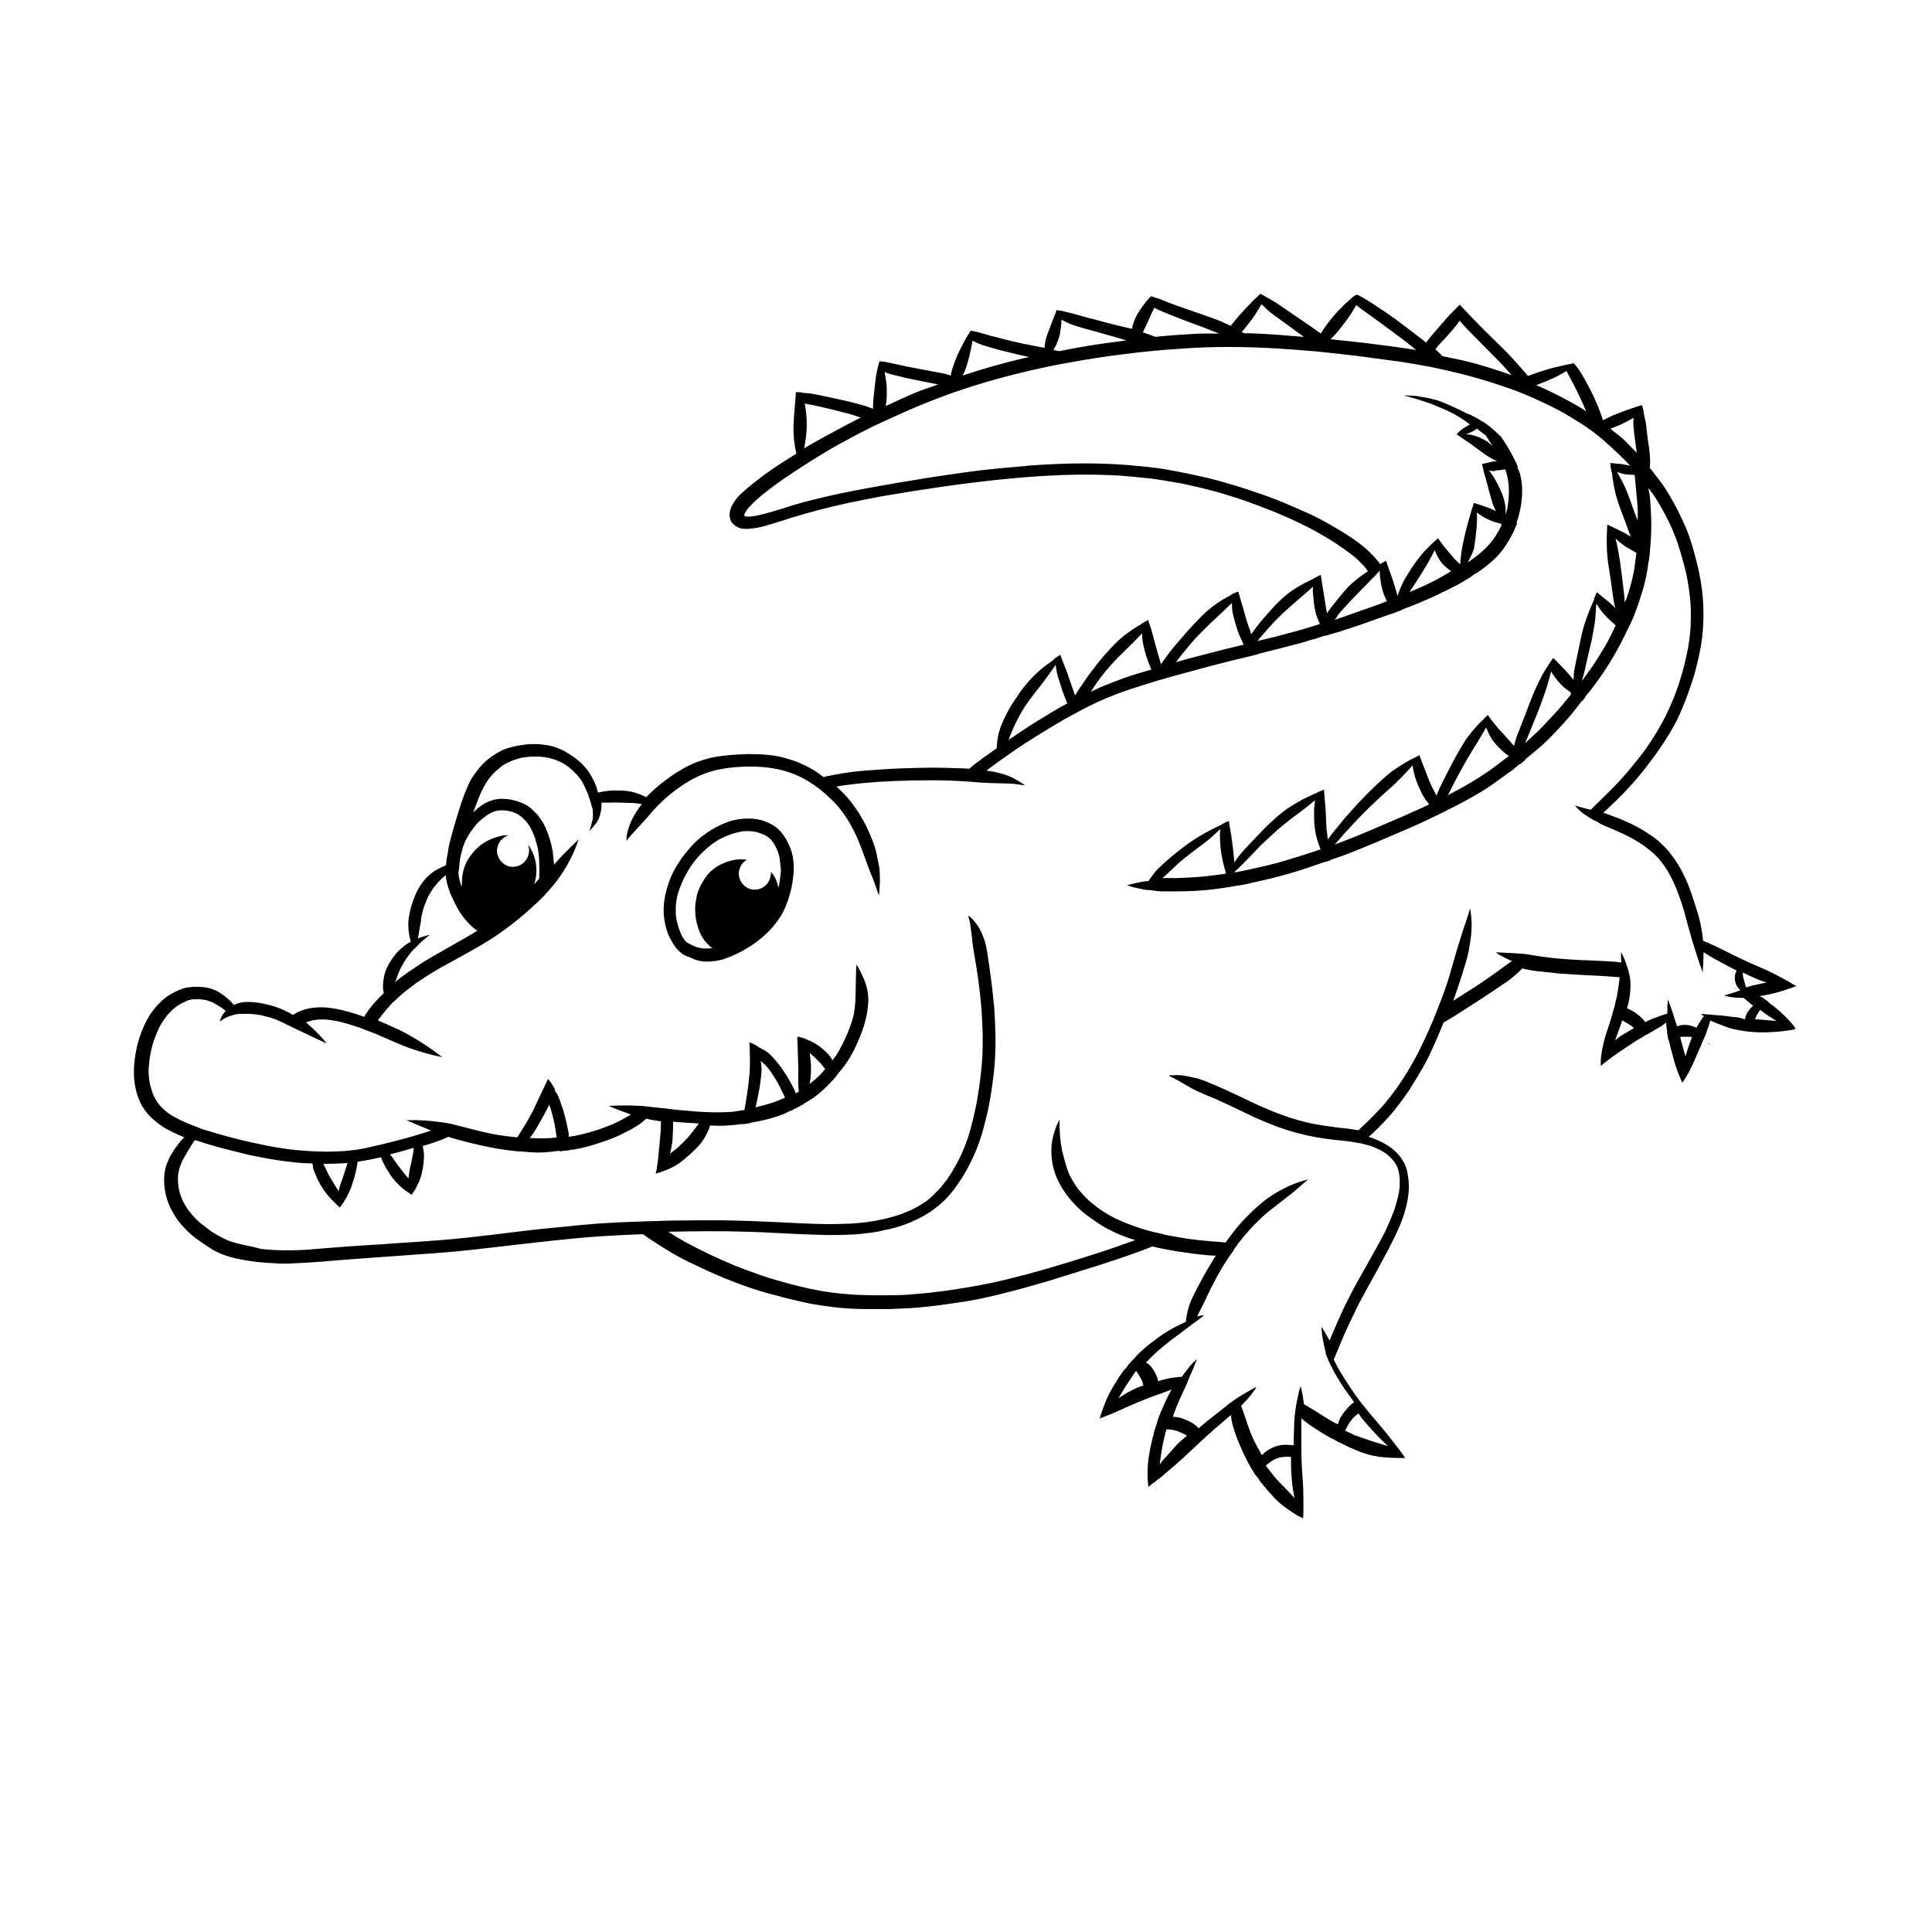 <?xml version="1.0" encoding="UTF-8"?>
<!-- Uploaded to: SVG Find, www.svgrepo.com, Generator: SVG Find Mixer Tools -->
<svg fill="#000000" width="800px" height="800px" version="1.1" viewBox="144 144 512 512" xmlns="http://www.w3.org/2000/svg">
 <g>
  <path d="m436.84 520.36c0.156-0.316 0.395-0.551 0.551-0.867 0.078-0.156 0.156-0.316 0.234-0.395-0.078 0.156-0.156 0.316-0.234 0.395-0.156 0.316-0.395 0.629-0.551 0.867z"/>
  <path d="m604.04 406.22-0.078-0.078c-0.234-0.156-0.395-0.395-0.629-0.551 0.234 0.234 0.395 0.395 0.629 0.629 0.078-0.078 0.078 0 0.078 0z"/>
  <path d="m219.89 417.71c0.078-0.078 0.156-0.156 0.234-0.234 0.234-0.234 0.473-0.395 0.707-0.551-0.234 0.156-0.473 0.395-0.707 0.551-0.078 0.078-0.156 0.156-0.234 0.234z"/>
  <path d="m351.43 365.05c-0.473-0.629-1.023-1.18-1.652-1.73-0.629-0.473-1.258-0.867-1.969-1.18-0.316-0.156-0.629-0.316-0.945-0.395-0.395-0.156-0.707-0.316-1.102-0.395-0.789-0.156-1.496-0.316-2.281-0.395-1.652-0.078-3.387 0-5.039 0.395-1.574 0.395-3.07 1.023-4.566 1.812-0.707 0.395-1.418 0.789-2.125 1.258-0.629 0.473-1.258 0.867-1.891 1.34-1.258 1.023-2.441 2.203-3.465 3.465-2.047 2.441-3.856 5.117-4.961 8.109-1.18 3.227-1.891 6.691-1.418 10.078 0.234 1.652 0.629 3.305 1.34 4.801 0.234 0.473 0.473 0.867 0.707 1.34 0.234 0.395 0.473 0.789 0.707 1.102 0.629 0.945 1.496 1.812 2.519 2.441 0.395 0.234 0.789 0.395 1.258 0.473 0.629 0.316 1.34 0.629 2.047 0.867 0.789 0.234 1.652 0.395 2.519 0.395h0.234c1.496 0 2.992-0.234 4.41-0.629 1.34-0.473 2.676-1.023 3.938-1.652 2.992-1.496 5.824-3.465 8.188-5.902 1.18-1.18 2.125-2.519 3.07-3.938 0.867-1.34 1.418-2.914 1.969-4.41 0.473-1.496 0.867-2.992 1.102-4.566 0.234-1.496 0.395-3.07 0.316-4.566-0.078-1.418-0.316-2.832-0.789-4.172-0.547-1.348-1.18-2.688-2.121-3.945zm-0.551 10.469c-0.078 0.945-0.234 1.891-0.395 2.832-0.078 0.316-0.156 0.629-0.234 0.945-0.078-0.395-0.156-0.707-0.234-1.102-0.234-0.789-0.551-1.574-1.023-2.281-0.234-0.316-0.473-0.629-0.707-0.945 0 0.234 0.078 0.473 0 0.707-0.078 1.102-0.551 2.203-1.418 2.992-0.867 0.789-1.891 1.102-2.992 1.102-2.281 0-4.172-2.203-4.094-4.41 0.078-1.102 0.551-2.203 1.418-2.992 0.234-0.234 0.473-0.395 0.707-0.551-0.629-0.078-1.34-0.078-1.969-0.078-1.652 0.078-3.227 0.551-4.723 1.258-1.496 0.707-2.832 1.73-3.856 2.992-0.473 0.629-0.867 1.258-1.258 1.891-0.395 0.707-0.707 1.418-1.023 2.125-0.156 0.395-0.316 0.789-0.395 1.258-0.078 0.395-0.156 0.867-0.234 1.258-0.156 0.789-0.234 1.574-0.234 2.363 0 1.574 0.234 3.227 0.707 4.723 0.234 0.789 0.551 1.574 0.945 2.363 0.473 0.789 0.945 1.496 1.574 2.125 0.395 0.395 0.867 0.867 1.34 1.18-0.234 0-0.551 0.078-0.789 0.078h-1.496c-0.234 0-0.473-0.078-0.789-0.078-0.316-0.078-0.629-0.156-0.945-0.234-0.473-0.156-1.023-0.395-1.496-0.629s-0.867-0.473-1.34-0.707c-0.078-0.078-0.156-0.078-0.156-0.156-0.156-0.234-0.395-0.473-0.551-0.707-0.234-0.395-0.473-0.707-0.629-1.102-0.316-0.629-0.551-1.34-0.789-1.969-0.156-0.629-0.316-1.18-0.473-1.812-0.078-0.629-0.234-1.258-0.234-1.891v-2.047c0.078-0.707 0.156-1.418 0.316-2.203 0.156-0.707 0.395-1.496 0.629-2.203 0.395-1.023 0.789-1.969 1.258-2.992 0.551-1.023 1.102-1.969 1.73-2.992 0.551-0.789 1.18-1.574 1.812-2.363 0.707-0.789 1.496-1.574 2.281-2.281 0.629-0.551 1.258-1.023 1.969-1.574 0.789-0.551 1.574-1.023 2.441-1.418 0.789-0.395 1.652-0.707 2.519-1.023 0.707-0.234 1.418-0.395 2.125-0.551 0.473-0.078 0.867-0.156 1.34-0.156h0.629 0.707c0.551 0.078 1.023 0.078 1.574 0.234 0.234 0.078 0.551 0.156 0.789 0.234 0.473 0.156 0.945 0.395 1.418 0.551 0.156 0.078 0.395 0.234 0.551 0.316 0.156 0.156 0.395 0.316 0.551 0.395 0.156 0.156 0.316 0.316 0.551 0.473 0.234 0.316 0.473 0.629 0.707 0.945 0.234 0.316 0.395 0.707 0.629 1.102 0.156 0.395 0.395 0.867 0.551 1.258 0.156 0.473 0.234 0.945 0.395 1.418 0.078 0.629 0.156 1.258 0.234 1.891 0.156 0.867 0.156 1.656 0.078 2.441z"/>
  <path d="m620.41 416.45c-0.156 0.078-0.395 0.078-0.551 0.078 0.16 0.004 0.395-0.078 0.551-0.078z"/>
  <path d="m619.79 416.45c-0.156-0.156-0.316-0.395-0.395-0.551 0 0 0-0.078-0.078-0.078-0.316-0.316-0.551-0.707-0.867-1.023-1.73-1.969-3.699-3.699-5.824-5.195 0 0 0.078 0 0.078-0.078-0.473-0.316-0.867-0.629-1.34-0.945-0.316-0.234-0.707-0.473-1.102-0.629 1.574-0.156 3.227-0.551 4.723-0.945 1.102-0.316 2.125-0.629 3.227-1.023 0.473-0.156 1.023-0.316 1.496-0.551h0.078 0.078c0.078 0 0.078 0 0.156-0.078-0.473-0.316-1.023-0.629-1.574-0.945 0 0-0.078 0-0.078-0.078-0.234-0.156-0.473-0.234-0.707-0.395-0.078 0-0.156-0.078-0.156-0.078-1.812-1.023-3.621-1.969-5.512-2.832-1.418-0.629-2.914-1.258-4.328-1.891-1.496-0.707-2.914-1.34-4.328-2.047-1.496-0.707-2.914-1.496-4.41-2.203-1.18-0.551-2.441-1.102-3.621-1.574v-0.316c-0.156-1.496-0.395-2.992-0.707-4.41-0.316-1.496-0.789-2.992-1.258-4.41-0.473-1.496-0.945-2.992-1.496-4.488-0.551-1.574-1.258-3.07-1.969-4.488-0.707-1.418-1.574-2.832-2.519-4.094-0.473-0.629-0.945-1.34-1.496-1.891-0.551-0.629-1.18-1.258-1.812-1.812-1.18-1.18-2.598-2.047-4.016-2.992-1.258-0.789-2.676-1.574-4.016-2.203-1.496-0.707-2.992-1.34-4.566-1.891-0.789-0.316-1.574-0.629-2.363-0.867-0.078 0-0.078 0-0.156-0.078l0.078-0.078c0.945-0.945 1.969-1.812 2.914-2.754 2.441-2.363 4.723-4.801 6.848-7.398 1.102-1.34 2.203-2.754 3.227-4.172 1.023-1.34 1.969-2.754 2.914-4.172 1.812-2.754 3.465-5.59 4.723-8.66 0.629-1.496 1.258-3.07 1.812-4.644 0.551-1.574 1.102-3.148 1.574-4.723 0.867-3.227 1.652-6.453 2.047-9.762 0.395-3.387 0.473-6.691 0.234-10.078-0.234-3.227-0.789-6.453-1.574-9.605-0.789-3.148-1.652-6.375-2.914-9.367-1.258-2.914-2.676-5.824-4.328-8.582-0.867-1.496-1.812-2.914-2.832-4.25-0.395-0.551-0.867-1.023-1.258-1.574h0.078c-0.316-0.395-0.629-0.707-0.867-1.102h-0.078c-0.078-0.156-0.234-0.316-0.316-0.395 0-0.707 0.156-1.418 0.078-2.125 0-0.707-0.078-1.496-0.156-2.203-0.078-0.789-0.156-1.574-0.316-2.281-0.234-1.574-0.395-3.148-0.551-4.644-0.156-1.18-0.473-2.363-0.707-3.543h0.078c-0.078-0.395-0.234-0.867-0.316-1.258-0.078-0.234-0.156-0.473-0.156-0.629-0.707 0.156-1.418 0.395-2.047 0.629-0.078 0-0.156 0.078-0.234 0.078-1.496 0.473-2.914 1.023-4.328 1.574-1.258 0.473-2.598 1.102-3.777 1.73-0.078-0.156-0.078-0.395-0.156-0.551-0.395-1.258-0.867-2.519-1.418-3.777-0.629-1.496-1.34-2.992-2.125-4.488-0.395-0.707-0.789-1.418-1.18-2.125-0.395-0.707-0.789-1.418-1.258-2.125-0.234-0.395-0.551-0.789-0.867-1.18-0.234-0.316-0.473-0.551-0.707-0.867-0.945 0.156-1.812 0.395-2.754 0.551-0.078 0-0.156 0-0.234 0.078-1.496 0.316-3.07 0.707-4.566 1.18-1.496 0.473-2.992 0.945-4.41 1.496-0.078 0-0.156 0.078-0.156 0.078-1.812-2.125-3.699-4.25-5.668-6.297-2.281-2.281-4.566-4.488-6.848-6.769-0.867-0.945-1.812-1.812-2.676-2.754-0.395-0.395-0.789-0.789-1.102-1.18-0.629-0.629-1.18-1.258-1.812-1.891-0.395 0.395-0.789 0.707-1.102 1.102l-1.414 1.414c-1.023 1.102-1.969 2.203-2.914 3.305-1.023 1.18-2.047 2.363-3.07 3.621-0.156 0.234-0.234 0.395-0.395 0.629-0.234-0.156-0.473-0.395-0.629-0.551-2.598-1.969-5.117-3.938-7.793-5.902-1.34-0.945-2.676-1.891-4.016-2.754-1.34-0.867-2.676-1.812-4.094-2.598-0.156-0.078-0.234-0.156-0.395-0.234-0.473-0.234-0.867-0.473-1.34-0.707-0.711 0.168-1.34 0.719-1.973 1.348-0.473 0.473-1.023 0.867-1.496 1.34-1.102 1.102-2.203 2.203-3.148 3.387-1.023 1.258-2.047 2.598-2.914 4.016-0.078 0.078-0.078 0.156-0.078 0.234-1.102-0.789-2.281-1.574-3.387-2.363-2.676-1.812-5.273-3.621-7.949-5.434-1.023-0.707-2.203-1.34-3.305-1.969-0.316-0.156-0.629-0.395-0.945-0.551-0.156-0.078-0.316-0.156-0.473-0.234-0.473 0.395-0.867 0.867-1.34 1.258-0.395 0.395-0.789 0.707-1.102 1.102-1.102 1.102-2.203 2.281-3.227 3.465-0.551 0.629-1.023 1.258-1.496 1.812-0.234 0.316-0.473 0.551-0.707 0.867-1.18-0.551-2.281-1.102-3.543-1.574-3.07-1.18-6.219-2.203-9.367-3.305-1.102-0.395-2.125-0.789-3.227-1.18-1.023-0.395-1.969-0.789-2.992-1.18h-0.078c0.629-1.258 1.18-2.598 1.812-3.856-0.629 1.258-1.18 2.598-1.812 3.856-0.629-0.234-1.258-0.395-1.891-0.629-0.551 0.551-1.102 1.18-1.574 1.73h0.078c-0.234 0.316-0.473 0.551-0.707 0.867-0.473 0.707-0.945 1.34-1.418 2.125-0.473 0.867-0.789 1.652-1.102 2.519-0.156 0.473-0.234 0.945-0.316 1.418-1.34-0.316-2.676-0.629-4.016-0.945-1.574-0.395-3.227-0.789-4.801-1.258-1.652-0.395-3.387-0.867-5.039-1.34-1.574-0.473-3.227-0.867-4.879-1.258h-0.078-0.234c-0.316-0.078-0.707-0.156-1.023-0.156 0 0.078-0.078 0.234-0.078 0.316 0 0.078-0.078 0.234-0.078 0.316-0.473 1.258-1.023 2.519-1.496 3.856-0.551 1.418-1.102 2.832-1.34 4.25-0.078 0.395-0.078 0.867-0.156 1.258-1.891-0.395-3.699-0.707-5.59-1.102-0.473-0.078-0.945-0.234-1.418-0.316-1.496-0.316-3.07-0.707-4.566-1.102-0.867-0.234-1.652-0.473-2.519-0.629-0.789-0.234-1.574-0.473-2.363-0.707-0.789-0.234-1.496-0.395-2.281-0.551-0.234-0.078-0.551-0.078-0.789-0.156-0.473 0.707-0.867 1.34-1.258 2.047-0.078 0.156-0.234 0.316-0.316 0.551-0.707 1.34-1.418 2.676-2.047 4.094-0.629 1.496-1.18 2.992-1.574 4.566-0.078 0.234 0 0.395-0.078 0.629-0.707-0.156-1.34-0.473-2.047-0.551-3.148-0.629-6.375-1.18-9.523-1.812-1.023-0.234-1.969-0.395-2.914-0.629-1.102-0.234-2.281-0.551-3.465-0.707h-0.234c-0.234 0-0.473-0.078-0.707-0.078 0 0.078 0 0.078-0.078 0.156-0.234 0.707-0.395 1.496-0.551 2.203 0 0.078-0.078 0.234-0.078 0.316-0.316 1.496-0.473 2.992-0.629 4.566s-0.395 3.148-0.395 4.723v0.629c-0.945-0.316-1.812-0.707-2.754-0.945-1.496-0.395-3.07-0.867-4.566-1.18-1.652-0.395-3.387-0.707-5.039-1.102-0.789-0.156-1.496-0.316-2.281-0.473-0.789-0.156-1.574-0.316-2.281-0.395-0.629-0.078-1.258-0.078-1.891-0.156v-0.078c-0.551-0.078-1.102-0.078-1.652-0.078 0 0.789-0.078 1.496-0.156 2.281v0.156c-0.078 0.629-0.078 1.258-0.156 1.812-0.156 1.574-0.234 3.227-0.316 4.879 0 1.652 0.078 3.227 0.316 4.801 0.078 0.789 0.316 1.574 0.473 2.363-2.914 1.812-5.824 3.621-8.582 5.668-1.969 1.496-3.938 2.992-5.746 4.644-0.867 0.789-1.73 1.652-2.281 2.676-0.473 0.707-0.867 1.496-1.023 2.363-0.078 0.551-0.156 1.102 0 1.652 0.078 0.316 0.156 0.473 0.234 0.789 0.078 0.234 0.234 0.395 0.395 0.629 0.234 0.234 0.551 0.473 0.789 0.707 0.234 0.156 0.473 0.316 0.707 0.395 0.551 0.316 1.102 0.395 1.73 0.395 0.707 0.078 1.418 0 2.047-0.078 1.258-0.156 2.519-0.395 3.777-0.789 2.281-0.629 4.566-1.418 6.848-2.125 2.363-0.707 4.801-1.418 7.242-2.047 2.363-0.629 4.801-1.18 7.242-1.73 2.992-0.629 6.062-1.258 9.055-1.812 2.832-0.473 5.668-0.945 8.582-1.418 9.996-1.574 19.996-2.914 30.07-3.699 4.172-0.316 8.266-0.551 12.438-0.629 4.094-0.078 8.109 0 12.203 0.234 2.754 0.234 5.512 0.473 8.266 0.789 1.418 0.156 2.754 0.395 4.172 0.629 1.34 0.234 2.676 0.473 4.094 0.707 2.914 0.629 5.746 1.258 8.582 2.047 1.418 0.395 2.832 0.789 4.25 1.258 1.34 0.395 2.676 0.867 4.094 1.34 2.363 0.867 4.723 1.73 7.086 2.676 2.281 0.945 4.488 1.891 6.769 2.992 1.652 0.789 3.387 1.652 5.039 2.598 1.652 0.945 3.387 1.891 4.961 2.992 1.652 1.102 3.227 2.203 4.801 3.465 0.867 0.707 1.652 1.496 2.363 2.281 0.473 0.473 0.867 1.023 1.258 1.574-0.867 0.551-1.73 1.18-2.598 1.812-0.945 0.789-1.891 1.574-2.754 2.441-1.102 1.258-2.203 2.519-3.227 3.856-0.789 0.945-1.574 1.969-2.281 2.992-0.234-1.258-0.473-2.519-0.629-3.777-0.234-1.258-0.395-2.598-0.629-3.856-0.156-0.867-0.234-1.73-0.395-2.519-0.629 0.316-1.258 0.629-1.891 0.945v0.078c-1.258 0.629-2.519 1.18-3.699 1.891-1.34 0.789-2.676 1.652-3.856 2.676-1.18 1.023-2.363 2.125-3.387 3.305-1.102 1.258-2.203 2.441-3.305 3.777-0.789 1.023-1.574 2.047-2.281 3.07-0.078-0.234-0.156-0.551-0.234-0.789-0.156-0.473-0.395-1.023-0.551-1.496-0.707-2.047-1.18-4.094-1.812-6.141-0.316-1.023-0.551-1.969-0.867-2.914-0.395 0.156-0.707 0.316-1.102 0.473-0.234 0.156-0.551 0.234-0.789 0.395v0.078c-1.023 0.551-2.047 1.102-2.992 1.73-1.258 0.789-2.441 1.73-3.543 2.676-1.102 1.023-2.125 2.047-3.148 3.148-1.102 1.18-2.203 2.363-3.227 3.621-1.102 1.258-2.281 2.598-3.305 3.938-0.789 1.023-1.574 2.125-2.363 3.227-0.156-0.551-0.316-1.18-0.473-1.73-0.234-0.707-0.473-1.418-0.629-2.125-0.473-1.574-0.789-3.07-1.258-4.644-0.156-0.551-0.316-1.18-0.551-1.73-0.156-0.473-0.316-1.023-0.473-1.496-0.629 0.316-1.18 0.707-1.812 1.023v0.078c-0.867 0.473-1.652 0.945-2.441 1.496-1.258 0.867-2.519 1.812-3.621 2.832-1.18 1.102-2.281 2.281-3.387 3.543-0.945 1.023-1.812 2.125-2.676 3.227-1.023 1.34-2.047 2.676-2.992 4.094-0.473 0.707-0.945 1.418-1.418 2.047-0.316 0.551-0.707 1.102-1.023 1.652-0.551-1.574-1.102-3.148-1.652-4.723-0.316-0.867-0.551-1.73-0.945-2.598-0.316-0.789-0.629-1.652-0.945-2.441-0.156-0.316-0.234-0.707-0.395-1.023-0.551 0.395-1.18 0.789-1.73 1.18v0.156c-1.418 1.023-2.914 2.047-4.25 3.305-1.102 1.023-2.125 2.047-3.07 3.227-0.945 1.102-1.812 2.363-2.598 3.543-0.473 0.707-0.945 1.418-1.418 2.125-0.395 0.707-0.789 1.418-1.18 2.203-0.789 1.496-1.496 3.07-1.969 4.723-0.395 1.418-0.551 2.914-0.629 4.328-1.023 0.707-1.969 1.418-2.992 2.125-0.629 0.473-1.258 0.867-1.812 1.34-0.789 0.551-1.496 1.102-2.203 1.73-0.078 0.078-0.156 0.156-0.156 0.234-1.18-0.078-2.441-0.156-3.621-0.156-3.305-0.156-6.535-0.156-9.84-0.078-3.227 0.078-6.375 0.156-9.605 0.395-3.305 0.234-6.613 0.395-9.918 0.945-1.574 0.234-3.227 0.551-4.801 0.867-0.316 0.078-0.629 0.156-0.945 0.234-1.18-0.945-2.441-1.812-3.777-2.519-1.496-0.789-2.992-1.496-4.566-1.969-1.496-0.473-3.07-0.945-4.644-1.18-1.73-0.234-3.387-0.395-5.117-0.395-1.574-0.078-3.07 0-4.644 0.078-1.652 0.078-3.227 0.234-4.879 0.473-0.867 0.156-1.652 0.234-2.519 0.473-0.789 0.234-1.574 0.395-2.363 0.707-1.574 0.473-3.07 1.18-4.488 1.969-1.34 0.789-2.676 1.574-3.938 2.519-1.258 0.945-2.598 1.891-3.777 2.992-0.789 0.707-1.574 1.418-2.281 2.203 0 0-0.078 0-0.078-0.078-0.789-0.395-1.652-0.789-2.519-1.023-1.574-0.551-3.305-0.707-4.961-0.707-0.789 0-1.574 0-2.281 0.078-0.867 0.078-1.73 0.234-2.519 0.395-0.156 0-0.316 0.078-0.473 0.078v-0.156c-0.156-0.789-0.395-1.496-0.707-2.203-0.629-1.418-1.418-2.914-2.441-4.094-1.023-1.258-2.281-2.363-3.621-3.227-0.707-0.473-1.418-0.945-2.125-1.34-0.789-0.395-1.574-0.707-2.441-1.023-0.789-0.234-1.574-0.473-2.441-0.551-0.867-0.156-1.73-0.234-2.598-0.234-1.73-0.078-3.465 0.156-5.117 0.473-0.867 0.156-1.652 0.395-2.441 0.629-0.867 0.234-1.652 0.629-2.441 1.102-1.418 0.789-2.754 1.73-3.938 2.914-0.551 0.551-1.102 1.18-1.574 1.812-0.473 0.629-0.945 1.258-1.418 1.969-0.867 1.418-1.418 2.914-2.047 4.41-0.551 1.496-1.102 3.07-1.574 4.644-0.473 1.574-0.945 3.227-1.418 4.801-0.234 0.789-0.395 1.496-0.629 2.281-0.234 0.789-0.395 1.574-0.551 2.363-0.078 0.395-0.156 0.789-0.156 1.18-0.078 0.234-0.078 0.473-0.156 0.707-0.156 0.707-0.234 1.418-0.316 2.125 0 0.234-0.078 0.473-0.078 0.707-0.629 0.234-1.258 0.551-1.891 0.867-1.258 0.629-2.441 1.496-3.387 2.519-1.023 1.18-1.969 2.519-2.598 3.938-0.629 1.496-1.258 2.992-1.574 4.566-0.156 0.867-0.395 1.73-0.473 2.519-0.078 0.867-0.078 1.73 0 2.676 0.078 0.789 0.234 1.574 0.395 2.363 0.078 0.234 0.156 0.473 0.234 0.789-0.629 0.316-1.258 0.707-1.812 1.18-0.707 0.551-1.34 1.102-1.891 1.73-1.102 1.258-2.047 2.676-2.754 4.25-0.629 1.496-0.945 3.148-0.945 4.801 0 0.551 0.078 1.102 0.234 1.652-0.395 0.395-0.789 0.789-1.18 1.18-0.551 0.551-1.102 1.18-1.652 1.812-0.867 1.023-1.73 2.125-2.363 3.305-0.156-0.078-0.316-0.078-0.473-0.156-1.496-0.551-3.07-1.023-4.644-1.418-0.789-0.234-1.652-0.395-2.441-0.551-0.789-0.156-1.574-0.234-2.281-0.316-1.652-0.156-3.305-0.078-4.879 0.234-1.496 0.316-2.914 0.867-4.172 1.73-2.363-1.496-5.039-2.441-7.793-2.992-1.418-0.316-2.832-0.473-4.25-0.473-1.258 0-2.441 0.234-3.621 0.789l-0.078-0.078c-1.023-1.258-2.281-2.281-3.621-3.148-1.34-0.867-2.914-1.34-4.488-1.496-0.789-0.078-1.652-0.078-2.441-0.078-0.867 0.078-1.812 0.156-2.676 0.395-1.652 0.551-3.227 1.34-4.644 2.363-1.34 1.023-2.519 2.281-3.543 3.621-1.102 1.418-1.891 2.992-2.598 4.644-0.629 1.418-1.102 2.914-1.496 4.488-0.395 1.574-0.629 3.148-0.789 4.723-0.316 3.227 0 6.613 1.258 9.684 0.316 0.707 0.629 1.496 1.102 2.125 0.473 0.789 1.023 1.496 1.652 2.125 0.551 0.629 1.258 1.18 1.891 1.73 0.707 0.551 1.418 1.023 2.125 1.496 1.418 0.789 2.832 1.496 4.328 2.125 0.316 0.156 0.629 0.234 0.867 0.395l-0.234 0.234c-0.707 0.707-1.34 1.496-1.891 2.281-0.707 0.945-1.34 1.969-1.891 3.07-0.234 0.551-0.473 1.18-0.707 1.73-0.078 0.316-0.156 0.551-0.234 0.867-0.078 0.234-0.156 0.473-0.156 0.789 0 0.078 0 0.234-0.078 0.316-0.156 1.102-0.156 2.281-0.078 3.387 0.078 1.18 0.316 2.281 0.629 3.387 0.316 1.102 0.707 2.125 1.258 3.148 0.551 1.023 1.102 1.969 1.812 2.914 1.418 1.812 2.992 3.387 4.801 4.723 0.945 0.707 1.891 1.34 2.832 1.969 0.945 0.629 1.812 1.18 2.832 1.652 1.969 0.945 4.094 1.496 6.219 1.891 1.102 0.234 2.281 0.395 3.387 0.551 1.102 0.156 2.203 0.234 3.387 0.316 1.258 0.078 2.519 0.156 3.699 0.234h0.867c0.789 0 1.574 0 2.363-0.078 2.281-0.078 4.566-0.234 6.848-0.395 4.328-0.395 8.738-0.707 13.066-1.023 3.699-0.234 7.32-0.551 11.02-0.789h-0.234c0.395 0 0.867-0.078 1.258-0.078 3.777-0.234 7.477-0.551 11.258-0.867 3.777-0.395 7.637-0.789 11.414-1.258 8.895-1.023 17.789-2.125 26.766-2.754 3.543-0.234 7.164-0.395 10.707-0.551h0.707c1.258 0.945 2.598 1.812 3.938 2.676 1.34 0.867 2.754 1.73 4.094 2.519 1.418 0.789 2.832 1.574 4.328 2.281 2.914 1.418 5.824 2.754 8.816 4.016 0.078 0 0.078 0 0.156 0.078 0.234 0.078 0.395 0.156 0.629 0.234 2.914 1.18 5.902 2.281 8.973 3.227 1.496 0.473 2.992 0.867 4.566 1.258 1.418 0.395 2.832 0.789 4.328 1.102 1.652 0.395 3.305 0.789 4.961 1.102 1.812 0.316 3.621 0.551 5.352 0.789 3.227 0.395 6.453 0.551 9.684 0.551h2.519 2.914c1.73-0.078 3.465-0.156 5.195-0.234 1.574-0.078 3.07-0.234 4.644-0.395 1.73-0.156 3.387-0.395 5.117-0.629 3.305-0.473 6.691-0.945 9.918-1.652 3.305-0.707 6.613-1.574 9.918-2.441 0.078 0 0.156-0.078 0.234-0.078 0.395-0.078 0.789-0.234 1.18-0.316 0.156-0.078 0.395-0.078 0.551-0.156 0.156 0 0.316-0.078 0.473-0.156h0.078c3.148-0.867 6.297-1.812 9.445-2.832 3.387-1.023 6.769-2.125 10.078-3.148 3.148-1.023 6.375-2.125 9.445-3.227 0.789-0.316 1.652-0.629 2.441-0.945 0.316-0.156 0.629-0.234 0.945-0.395 2.203 0.551 4.488 0.945 6.769 1.34 1.652 0.234 3.387 0.473 5.117 0.707 1.652 0.156 3.305 0.395 4.961 0.395-0.395 0.551-0.789 1.18-1.102 1.812-0.789 1.258-1.496 2.441-2.203 3.699-0.789 1.496-1.574 2.992-2.363 4.488-0.707 1.418-1.34 2.832-1.73 4.328-0.234 1.102-0.473 2.125-0.551 3.227-0.395 0.156-0.789 0.316-1.18 0.551-2.992 1.34-5.668 3.148-8.266 5.195-0.629 0.473-1.258 1.023-1.891 1.574-0.629 0.551-1.18 1.102-1.73 1.652-0.316 0.316-0.551 0.707-0.867 1.023h-0.078c-0.473 0.551-1.023 1.102-1.496 1.652 0 0 0.078 0 0.078 0.078-0.316 0.395-0.629 0.707-0.945 1.023-0.945 1.258-1.812 2.598-2.598 3.938-0.867 1.34-1.574 2.754-2.203 4.25-0.473 1.102-0.867 2.203-1.258 3.387 0 0.078-0.078 0.156-0.078 0.234-0.078 0.316-0.234 0.707-0.316 1.023 0.156-0.078 0.234-0.078 0.395-0.156h0.078c0.316-0.156 0.707-0.234 1.023-0.395 0.316-0.156 0.707-0.316 1.023-0.395 1.496-0.629 2.914-1.258 4.41-1.969 0.156-0.078 0.234-0.078 0.395-0.156 0.316-0.156 0.629-0.316 0.945-0.395 1.418-0.629 2.914-1.258 4.328-1.812 1.418-0.551 2.914-1.102 4.328-1.574 0.707-0.234 1.418-0.551 2.125-0.789-0.789 1.34-1.418 2.676-2.047 4.094-0.629 1.418-1.258 2.832-1.73 4.328-0.078 0.156-0.078 0.234-0.078 0.395-0.316 1.023-0.707 1.969-0.945 2.992h0.078c-0.156 0.473-0.316 0.867-0.395 1.34-0.395 1.574-0.707 3.148-0.945 4.723-0.234 1.574-0.316 3.227-0.316 4.879 0 0.789 0.078 1.652 0.156 2.441 0 0.234 0.078 0.395 0.078 0.629 0.156-0.156 0.316-0.234 0.473-0.395 0.078-0.078 0.156-0.078 0.156-0.156 0.078-0.078 0.156-0.078 0.156-0.156 0.078-0.078 0.156-0.078 0.234-0.156s0.156-0.156 0.234-0.156c0.078-0.078 0.156-0.156 0.316-0.234 0.078-0.078 0.156-0.078 0.234-0.156l0.234-0.234s0.078 0 0.078-0.078c0.078-0.078 0.156-0.078 0.156-0.156h0.078c0.078-0.078 0.234-0.156 0.316-0.234 0.078-0.078 0.156-0.078 0.234-0.156 0.551-0.473 1.102-0.867 1.574-1.34 0.867-0.707 1.652-1.418 2.519-2.125 1.102-1.023 2.281-1.969 3.387-3.07 1.18-1.102 2.363-2.203 3.543-3.305 2.363-2.203 4.801-4.328 7.32-6.453 0.234-0.156 0.395-0.316 0.629-0.551 0.078 0.473 0.078 0.945 0.156 1.34 0.234 1.34 0.629 2.598 1.102 3.856 0.395 1.18 0.867 2.281 1.34 3.387 0.078 0.156 0.156 0.316 0.234 0.473 0 0.078 0.078 0.156 0.078 0.234 0.707 1.574 1.496 3.148 2.363 4.644 0 0.078 0.078 0.078 0.078 0.156 0.395 0.707 0.867 1.418 1.34 2.125l0.078-0.078c0.473 0.707 0.867 1.418 1.418 2.047 1.023 1.258 2.047 2.441 3.148 3.621 0.551 0.629 1.18 1.18 1.812 1.73 0.629 0.551 1.34 1.023 1.969 1.496 0.789 0.551 1.652 1.102 2.519 1.652h0.078c0.395 0.234 0.789 0.473 1.18 0.629 0.078 0 0.078 0.078 0.156 0.078h0.078c0-0.551 0.078-1.102 0.078-1.652v-2.203c0-1.574 0-3.07-0.078-4.644s-0.234-3.148-0.316-4.723c-0.078-1.574-0.156-3.07-0.156-4.644v-6.535-2.125c0.551 0.551 1.18 1.023 1.812 1.496 0.629 0.473 1.34 0.867 1.969 1.34 1.34 0.867 2.754 1.73 4.172 2.519 0.078 0 0.156 0.078 0.234 0.078 0.707 0.395 1.418 0.789 2.203 1.18v-0.078c0.629 0.316 1.34 0.707 1.969 1.023 1.496 0.629 2.992 1.34 4.488 1.812 1.496 0.473 2.992 0.789 4.488 0.945s2.992 0.234 4.488 0.234h0.078 0.234 1.418c-0.156-0.156-0.234-0.395-0.395-0.551-0.234-0.316-0.395-0.551-0.629-0.867-0.551-0.789-1.18-1.574-1.812-2.363-0.078-0.156-0.156-0.234-0.316-0.395-0.789-0.945-1.496-1.969-2.281-2.914-0.707-0.867-1.418-1.652-2.125-2.519-1.496-1.73-2.992-3.543-4.41-5.352-1.891-2.519-3.621-5.195-5.273-7.871-0.629-1.102-1.18-2.125-1.73-3.227 0.156-0.395 0.316-0.707 0.473-1.102 0.551-1.418 1.18-2.754 1.73-4.172 1.102-2.598 2.281-5.117 3.543-7.637 0-0.078 0.078-0.156 0.078-0.234 0.473-0.945 0.945-1.891 1.418-2.754 3.07-5.746 6.375-11.336 9.211-17.238 1.418-2.992 2.598-6.062 3.148-9.367 0.316-1.652 0.395-3.305 0.234-4.961-0.078-0.867-0.234-1.652-0.395-2.519-0.234-1.102-0.707-2.203-1.34-3.07-0.078-0.078-0.156-0.234-0.234-0.316 0.078 0.078 0.078 0.156 0.156 0.156-1.258-1.812-2.992-3.227-4.961-4.25-1.18-0.629-2.441-1.18-3.777-1.574 0.234-0.234 0.473-0.473 0.789-0.707 0.551-0.551 1.18-1.102 1.73-1.652 1.18-1.18 2.281-2.363 3.387-3.621 1.102-1.258 2.047-2.598 3.07-3.938 1.023-1.34 1.969-2.754 2.832-4.25 0.867-1.34 1.73-2.754 2.519-4.172 0.789-1.418 1.574-2.832 2.203-4.328 1.18-2.519 2.281-5.117 3.305-7.637 0.156-0.078 0.316-0.156 0.551-0.316 1.496-0.867 2.914-1.73 4.328-2.676 2.754-1.73 5.434-3.465 8.109-5.273 1.34-0.945 2.754-1.812 4.094-2.754 1.258-0.945 2.441-1.969 3.543-3.07l0.234-0.234c1.258 0.316 2.519 0.551 3.856 0.707 1.496 0.156 3.07 0.316 4.566 0.473 0.156 0 0.395 0.078 0.551 0.078 0.629 0.078 1.258 0.156 1.891 0.156 3.227 0.234 6.535 0.395 9.762 0.551 1.574 0.078 3.148 0.234 4.723 0.316h0.395v0.316 0.316c-0.156 1.258-0.316 2.519-0.551 3.699 0 0.156-0.078 0.316-0.078 0.551-0.234 1.023-0.473 2.047-0.707 2.992 0 0.078-0.078 0.234-0.078 0.316 0 0.078-0.078 0.156-0.078 0.234-0.395 1.418-0.789 2.832-1.258 4.25-0.473 1.496-1.023 2.992-1.418 4.566-0.316 1.34-0.551 2.598-0.707 3.938 0 0.316-0.078 0.629-0.078 0.867v0.867 0.316 0.316c1.023-0.867 2.047-1.652 3.148-2.441 1.969-1.418 4.016-2.754 6.062-4.094 0.551-0.395 1.18-0.707 1.73-1.023 0.473-0.316 0.945-0.629 1.496-0.867 0.156-0.078 0.395-0.156 0.551-0.316 0.945-0.551 1.891-1.102 2.832-1.652 0.473-0.316 1.023-0.707 1.496-1.102 0.078 0.867 0.156 1.812 0.316 2.676h-0.078c0.078 0.316 0.078 0.551 0.156 0.867 0.078 0.395 0.156 0.789 0.234 1.102-0.078 0-0.234 0.078-0.316 0.078 0.156 0 0.234-0.078 0.395-0.078 0.234 1.18 0.551 2.281 0.867 3.465 0.395 1.574 0.867 3.227 1.418 4.723 0.395 1.102 0.867 2.125 1.34 3.148 0-0.078 0.078-0.078 0.078-0.156s0.078-0.078 0.078-0.156c0.867-1.258 1.652-2.598 2.281-4.016 0.707-1.418 1.258-2.832 1.891-4.25 0.395-0.789 0.707-1.574 1.023-2.441 0.078-0.156 0.156-0.316 0.234-0.473 0.156-0.395 0.395-0.867 0.551-1.258 0.078-0.156 0.156-0.316 0.156-0.473 0.395-1.102 0.789-2.203 1.102-3.305 0.473 0.234 0.945 0.473 1.418 0.629 0.789 0.316 1.574 0.629 2.441 0.945 0.867 0.316 1.73 0.629 2.598 0.789 0.867 0.156 1.73 0.316 2.598 0.473h0.078c0.473 0.078 0.945 0.078 1.34 0.156 0.316 0 0.629 0.078 1.023 0.078 0.789 0.078 1.574 0.078 2.281 0.078 0.867 0 1.73 0 2.598-0.078 1.574-0.078 3.07-0.234 4.566-0.473h0.078c0.473-0.078 0.945-0.156 1.34-0.234 0.176-0.27 0.176-0.352 0.176-0.352zm-10.707-13.223c1.023 0.473 2.125 0.867 3.148 1.18-0.551 0.078-1.18 0.156-1.73 0.316-1.258 0.234-2.519 0.551-3.777 0.945-0.316-0.945-0.551-1.891-0.789-2.832 0-0.234-0.078-0.473-0.078-0.707v-0.395c1.102 0.547 2.203 1.02 3.227 1.492zm-137.92-28.023v-0.156c0.316-0.316 0.629-0.551 0.945-0.867 1.023-0.945 1.969-1.969 2.914-2.914 1.023-1.102 2.047-2.125 3.07-3.227 1.102-1.023 2.203-2.047 3.305-3.07 0.234-0.234 0.473-0.395 0.707-0.629 0.078-0.078 0.156-0.156 0.234-0.234 1.258-1.102 2.598-2.125 3.856-3.148 1.258-0.945 2.519-1.891 3.777-2.832 0.867-0.629 1.652-1.418 2.519-2.047v0.078c-0.078 0.867-0.234 1.73-0.234 2.519v2.441c0.078 1.652 0.234 3.387 0.707 5.039 0.234 0.789 0.473 1.574 0.789 2.363 0.078 0.156 0.156 0.395 0.234 0.551-3.148 1.102-6.219 2.047-9.367 2.992-3.148 0.945-6.297 1.652-9.523 2.363-1.336 0.305-2.594 0.539-3.934 0.777zm-3.699-6.535c0.156 1.574 0.473 3.148 0.867 4.723 0.156 0.707 0.395 1.34 0.551 1.969 0 0.078-0.078 0.156-0.078 0.156-0.316 0.078-0.551 0.078-0.867 0.156-2.363 0.316-4.723 0.629-7.164 0.789-1.496 0.078-2.992 0.156-4.488 0.234h-2.598-0.867-0.789c1.258-1.023 2.441-2.203 3.621-3.305 0.156-0.156 0.395-0.316 0.551-0.551 1.34-1.102 2.676-2.203 4.016-3.227 1.258-0.945 2.598-1.891 3.856-2.914 1.18-0.945 2.203-1.969 3.305-2.992-0.078 0.789-0.078 1.496-0.078 2.281 0.008 1.027 0.086 1.891 0.164 2.68zm50.934-21.57c0.316 2.598 1.34 5.039 2.519 7.398 0.473 0.945 1.18 1.812 1.812 2.676-1.102 0.551-2.281 1.102-3.387 1.574-2.203 1.023-4.41 1.969-6.613 2.914-3.07 1.34-6.219 2.676-9.289 3.938-1.891 0.789-3.856 1.496-5.746 2.203 0.551-0.551 1.102-1.18 1.574-1.73 0.551-0.707 1.18-1.418 1.812-2.047 3.543-3.938 7.32-7.637 11.258-11.098 2.203-1.891 4.094-4.016 6.062-6.141-0.004 0-0.004 0.156-0.004 0.312zm19.441-10.312c0.551 1.34 1.18 2.754 2.047 3.856 1.102 1.34 2.363 2.519 3.699 3.543 0.078 0.078 0.234 0.156 0.316 0.156-0.078 0.078-0.156 0.156-0.316 0.234-1.574 1.18-3.148 2.363-4.723 3.543-2.047 1.418-4.172 2.754-6.375 4.016-1.574 0.945-3.227 1.73-4.801 2.598 0.473-0.867 0.945-1.73 1.34-2.598 0.789-1.574 1.652-3.148 2.519-4.723 0.789-1.418 1.652-2.914 2.519-4.328 0.867-1.34 1.652-2.676 2.441-4.016 0.469-0.707 0.863-1.492 1.332-2.281zm16.297-11.414c0.316-1.18 0.629-2.281 0.945-3.465 0.078 0.156 0.156 0.316 0.234 0.473 0.867 1.418 1.969 2.676 3.148 3.777 0.551 0.473 1.18 0.867 1.812 1.34v0.551c-1.023 1.34-2.125 2.598-3.227 3.938-1.418 1.574-2.914 3.148-4.41 4.723-1.418 1.496-2.992 2.832-4.488 4.25 0.395-0.867 0.707-1.73 1.102-2.598 0.473-1.258 1.023-2.519 1.496-3.699 0.629-1.574 1.258-3.07 1.812-4.644 0.629-1.652 1.102-3.148 1.574-4.644zm12.516-16.453c0.234-1.652 0.234-3.305 0.395-4.961 0.629 0.945 1.258 1.969 2.047 2.832 0.945 1.023 1.969 1.969 3.07 2.914-0.316 0.707-0.707 1.496-1.023 2.203-0.707 1.418-1.418 2.754-2.281 4.172-0.789 1.34-1.652 2.676-2.519 4.016-1.023 1.496-2.047 2.914-3.148 4.41 0.316-0.945 0.551-1.891 0.789-2.914 0.234-1.023 0.473-2.047 0.707-3.148 0.395-1.574 0.707-3.148 1.102-4.723 0.312-1.652 0.629-3.227 0.863-4.801zm7.871-5.273v-1.18c-0.156-1.574-0.395-3.07-0.551-4.644-0.234-1.652-0.395-3.305-0.629-4.879-0.234-1.574-0.551-3.227-0.867-4.801-0.078-0.473-0.234-0.945-0.316-1.418 0.789 0.707 1.574 1.418 2.519 2.047 0.234 0.156 0.395 0.316 0.629 0.395h0.078c0.707 0.473 1.496 0.945 2.281 1.34-0.234 1.73-0.395 3.387-0.707 5.117-0.234 1.18-0.551 2.441-0.867 3.621-0.316 1.18-0.707 2.363-1.102 3.543-0.23 0.387-0.309 0.625-0.469 0.859zm2.836-32.273c0.078 1.18 0.234 2.441 0.316 3.621 0.156 1.18 0.234 2.363 0.316 3.621 0.078 1.102 0 2.203 0 3.305 0-0.078 0-0.078-0.078-0.156-0.551-1.418-1.102-2.832-1.574-4.328-0.551-1.496-1.102-2.992-1.73-4.41-0.629-1.34-1.34-2.598-2.047-3.938 0.789 0.234 1.496 0.551 2.363 0.629 0.789 0.078 1.574 0.078 2.281 0.156 0.074 0.477 0.074 0.949 0.152 1.5zm-0.945-16.375c0.156-0.078 0.316-0.156 0.473-0.316 0 0.707-0.078 1.418 0 2.203 0.078 1.18 0.234 2.363 0.395 3.543 0.156 1.18 0.316 2.363 0.473 3.543l-1.492-1.492c-0.078-0.078-0.156-0.234-0.234-0.316v0.078c-0.629-0.629-1.258-1.34-1.969-1.969-0.867-0.789-1.812-1.496-2.754-2.203-0.156-0.156-0.395-0.316-0.551-0.473 0.473-0.156 0.945-0.316 1.418-0.551 1.488-0.551 2.906-1.262 4.242-2.047zm-20.625-10.863c1.18-0.551 2.281-1.18 3.387-1.812 0.078 0.234 0.234 0.473 0.316 0.707 0.551 1.102 1.18 2.125 1.73 3.227 1.102 2.203 2.125 4.328 3.07 6.613 0 0.078 0.078 0.156 0.078 0.156-0.629-0.395-1.258-0.867-1.969-1.258-3.621-2.125-7.398-4.016-11.336-5.746 0.078 0 0.234-0.078 0.316-0.078 1.574-0.551 2.988-1.18 4.406-1.809zm-28.969-10.312c1.023-1.18 2.125-2.363 3.07-3.543 0.316-0.395 0.629-0.867 0.945-1.34v0.078c1.023 1.18 2.125 2.363 3.227 3.465 2.281 2.363 4.644 4.644 6.926 7.008 1.258 1.258 2.441 2.598 3.621 3.938-3.07-1.102-6.219-2.125-9.367-2.992-2.992-0.867-5.984-1.418-8.973-2.047-0.395-0.395-0.789-0.789-1.18-1.18-0.234-0.234-0.473-0.395-0.707-0.629 0.707-0.949 1.57-1.891 2.438-2.758zm-27.551-2.914c1.023-1.258 1.969-2.519 2.832-3.856 0.473-0.707 0.867-1.496 1.34-2.203 0.551 0.395 1.023 0.867 1.574 1.258 1.418 0.945 2.754 1.969 4.094 2.914 2.598 1.891 5.117 3.777 7.637 5.668 0.867 0.707 1.73 1.34 2.519 2.047-2.125-0.316-4.328-0.629-6.453-0.945-2.441-0.316-4.879-0.629-7.398-0.945-2.914-0.316-5.902-0.629-8.816-0.945 1.02-0.945 1.883-1.969 2.672-2.992zm-22.516-3.699c0.551-0.867 1.023-1.73 1.574-2.598 0.945 0.945 1.891 1.891 2.992 2.676 2.676 1.969 5.434 3.938 8.109 5.902l0.078 0.078c-4.723-0.395-9.445-0.789-14.168-0.945h-1.652c-0.234-0.156-0.395-0.234-0.629-0.395 0.316-0.316 0.629-0.629 0.867-0.945 0.941-1.176 1.965-2.434 2.828-3.773zm-29.676 4.41c0.551-1.102 1.102-2.281 1.574-3.387 0.395-0.945 0.789-1.812 1.258-2.676 1.34 0.707 2.676 1.258 4.094 1.812 2.914 1.18 5.902 2.281 8.895 3.387 1.418 0.551 2.832 1.102 4.172 1.652-2.203 0-4.488-0.078-6.691 0.078-2.598 0.156-5.273 0.316-7.871 0.551-0.789 0.078-1.574 0.156-2.363 0.234-1.102-0.473-2.125-0.789-3.227-1.18 0-0.16 0.082-0.316 0.16-0.473zm-23.223 3.934c0.551-1.258 1.023-2.598 1.18-3.938 0.078-0.629 0.156-1.258 0.234-1.891v-1.023c1.18 0.629 2.441 1.258 3.777 1.652 1.418 0.473 2.914 0.867 4.41 1.258 1.574 0.473 3.148 0.867 4.723 1.34 1.418 0.395 2.914 0.789 4.328 1.258-4.25 0.551-8.5 1.102-12.754 1.891-1.652 0.316-3.305 0.629-4.961 0.945h-0.078c-0.473-0.078-1.023-0.156-1.496-0.316 0.164-0.465 0.398-0.859 0.637-1.176zm-22.594 1.184c0.156-0.789 0.316-1.652 0.473-2.441 0.789 0.395 1.652 0.789 2.519 1.102 1.496 0.473 3.07 0.945 4.566 1.34 1.574 0.395 3.227 0.789 4.801 1.18 1.023 0.234 2.125 0.473 3.148 0.707-0.629 0.156-1.258 0.234-1.891 0.395-5.273 1.258-10.547 2.754-15.742 4.488 0.156-0.395 0.395-0.789 0.551-1.18 0.707-1.891 1.18-3.703 1.574-5.59zm-21.883 6.219c0.789 0.234 1.574 0.473 2.441 0.629 0.707 0.156 1.418 0.395 2.125 0.551 2.914 0.629 5.824 1.18 8.66 1.73-2.047 0.789-4.172 1.418-6.219 2.281-2.598 1.102-5.117 2.281-7.637 3.465 0.234-1.574 0.316-3.227 0.234-4.801 0-0.789-0.078-1.574-0.234-2.363-0.078-0.629-0.234-1.258-0.316-1.969 0.234 0.238 0.551 0.395 0.945 0.477zm-21.887 9.289c-0.078-0.473-0.156-0.945-0.234-1.34 0.156 0.078 0.395 0.078 0.551 0.156 0.789 0.156 1.652 0.316 2.441 0.473 2.914 0.629 5.824 1.34 8.738 2.125 1.102 0.316 2.125 0.629 3.148 1.023h-0.078c-2.203 1.102-4.41 2.281-6.613 3.465-2.203 1.18-4.488 2.441-6.691 3.699-0.551 0.316-1.102 0.629-1.652 1.023 0.078-0.316 0.156-0.629 0.156-0.945 0.629-3.227 0.707-6.531 0.234-9.68zm142.01 53.605 0.234-0.234c1.102-1.18 2.125-2.363 3.305-3.543 1.18-1.18 2.281-2.363 3.465-3.543 0.473-0.473 0.945-1.023 1.418-1.496v0.078c0.551-0.629 1.18-1.258 1.73-1.891v0.473c0.078 1.652 0.316 3.305 0.789 4.961 0.316 0.945 0.707 1.812 1.102 2.676-0.551 0.156-1.023 0.395-1.574 0.629-3.07 1.102-6.062 2.125-9.133 3.227-0.078 0-0.156 0.078-0.156 0.078-1.023 0.316-2.047 0.707-3.07 1.023l0.473-0.473c0.395-0.781 0.867-1.332 1.418-1.965zm24.719-16.059c0.473 1.258 1.102 2.519 1.969 3.543 0.707 0.789 1.574 1.418 2.363 2.047-1.496 0.867-2.992 1.812-4.566 2.598-1.574 0.789-3.07 1.496-4.723 2.203-0.551 0.234-1.18 0.473-1.73 0.707 0.867-1.258 1.652-2.519 2.519-3.856 0.789-1.258 1.652-2.598 2.363-3.856 0.625-1.102 1.254-2.285 1.805-3.387zm11.02-5.117c0.156-1.574 0.234-3.148 0.156-4.644v-0.234c0.551 0.473 1.18 0.867 1.812 1.258 0.707 0.395 1.418 0.707 2.125 1.023 0.789 0.316 1.574 0.473 2.441 0.707 0.078 0.078 0.078 0.234 0.156 0.316-0.078 0.234-0.234 0.473-0.316 0.707-0.395 0.789-0.867 1.574-1.34 2.363-0.473 0.707-0.945 1.34-1.496 1.969-0.629 0.707-1.34 1.418-2.047 2.047-1.18 1.023-2.441 1.969-3.699 2.832 0 0-0.078 0-0.078 0.078 0.629-1.18 1.258-2.363 1.652-3.621 0.242-1.57 0.477-3.227 0.633-4.801zm1.891-25.738c0.234 0.156 0.395 0.316 0.629 0.473 0.629 0.945 1.18 1.891 1.812 2.832-0.473-0.395-0.945-0.945-1.496-1.258-1.258-0.789-2.676-1.418-4.094-1.73-0.551-0.156-1.102-0.078-1.652-0.156 0.316-0.078 0.629-0.156 0.945-0.316 0.789-0.316 1.496-0.707 2.125-1.18 0.629 0.469 1.18 0.941 1.73 1.336zm4.172 9.68c0.551-0.078 1.023-0.156 1.574-0.234 0 0.078 0.078 0.156 0.156 0.316 0.234 0.707 0.395 1.418 0.551 2.125 0.078 0.629 0.156 1.18 0.234 1.812 0.078 1.023 0.078 2.047 0 3.148-0.078 0.945-0.156 1.812-0.316 2.754-0.156 0.629-0.316 1.18-0.473 1.812-0.078-0.707 0-1.496-0.078-2.203-0.156-0.867-0.316-1.73-0.629-2.598-0.234-0.707-0.551-1.418-0.867-2.047-0.629-1.418-1.418-2.914-2.363-4.172-0.156-0.234-0.316-0.395-0.473-0.629 0.473 0.078 0.945 0.156 1.418 0.156 0.398-0.242 0.793-0.242 1.266-0.242zm-63.371 44.398c0.707-0.789 1.418-1.652 2.125-2.441 1.73-1.969 3.543-3.777 5.512-5.512 1.574-1.418 3.227-2.754 4.801-4.172 0.156-0.156 0.316-0.316 0.551-0.473 0.316-0.316 0.707-0.629 1.023-0.945 0 0.551-0.078 1.023 0 1.574 0.078 0.867 0.156 1.73 0.234 2.598s0.234 1.73 0.473 2.598c0.156 0.789 0.473 1.574 0.789 2.281 0.078 0.234 0.234 0.473 0.316 0.707 0 0.078-0.078 0.156-0.078 0.156-0.473 0.156-0.945 0.316-1.418 0.473-2.754 0.867-5.59 1.652-8.344 2.363-2.203 0.629-4.488 1.102-6.691 1.652 0.156-0.23 0.473-0.543 0.707-0.859zm-18.105 1.262c0.473-0.551 0.945-1.102 1.496-1.652l3.543-3.543c1.18-1.102 2.363-2.203 3.543-3.305 0.707-0.629 1.34-1.34 2.047-1.969 0.078 0.789 0 1.496 0.156 2.281 0.316 1.574 0.789 3.227 1.258 4.723 0.473 1.418 1.102 2.676 1.73 4.016-2.914 0.707-5.824 1.418-8.816 2.203-3.07 0.789-6.141 1.574-9.133 2.441 1.344-1.812 2.762-3.543 4.176-5.195zm-21.645 6.219c0.945-1.023 1.891-2.125 2.914-3.07 0.945-0.945 1.969-1.891 2.914-2.832 0.945-0.945 1.812-1.891 2.676-2.754v1.023c0.156 1.652 0.551 3.227 1.023 4.801 0.395 1.258 0.867 2.519 1.418 3.777-1.258 0.395-2.519 0.707-3.777 1.102-1.574 0.473-3.227 1.023-4.801 1.652-1.574 0.551-3.148 1.18-4.644 1.812-0.945 0.395-1.891 0.867-2.832 1.34 1.566-2.523 3.219-4.727 5.109-6.852zm-24.484 14.09c0.707-1.418 1.496-2.754 2.363-4.016 1.258-1.812 2.676-3.543 4.016-5.273 1.258-1.652 2.519-3.387 3.699-5.117 0.078 0.707 0.156 1.34 0.316 2.047 0.156 0.789 0.395 1.496 0.629 2.203 0.234 0.867 0.551 1.652 0.789 2.519 0.395 1.18 0.867 2.281 1.34 3.465-0.078 0.078-0.156 0.078-0.316 0.156-2.914 1.574-5.668 3.305-8.5 5.039-2.281 1.418-4.488 2.992-6.769 4.488 0.078-0.156 0.156-0.316 0.234-0.551 0.625-1.656 1.332-3.387 2.199-4.961zm-147.99 38.965c0.078-0.867 0.156-1.652 0.316-2.519 0.234-0.867 0.473-1.812 0.707-2.676 0.234-0.629 0.473-1.258 0.789-1.891 0.316-0.629 0.707-1.258 1.102-1.891 0.473-0.629 0.945-1.258 1.418-1.891 0.395-0.473 0.867-0.945 1.34-1.34 0.473-0.395 1.023-0.789 1.496-1.18 0.395-0.234 0.789-0.473 1.18-0.707 0.316-0.156 0.551-0.234 0.867-0.395 0.316-0.078 0.629-0.156 0.945-0.234 0.234-0.078 0.551-0.078 0.789-0.078h0.473 0.473c0.395 0.078 0.789 0.078 1.18 0.156 0.395 0.078 0.789 0.234 1.18 0.316 0.316 0.156 0.629 0.234 0.945 0.395 0.234 0.156 0.551 0.316 0.789 0.473 0.234 0.156 0.473 0.395 0.707 0.551 0.234 0.234 0.551 0.551 0.789 0.789 0.316 0.316 0.551 0.707 0.867 1.102 0.395 0.551 0.707 1.18 1.023 1.812 0.234 0.551 0.473 1.18 0.707 1.73 0.234 0.867 0.473 1.73 0.707 2.598 0.234 1.102 0.316 2.281 0.395 3.387 0.078 1.574 0.078 3.227 0 4.801-0.156 0.156-0.316 0.395-0.473 0.551-0.316 0.316-0.629 0.629-0.867 1.023 0.234-0.867 0.473-1.652 0.551-2.598 0.078-0.707 0.078-1.496 0-2.203-0.078-0.707-0.156-1.496-0.395-2.203-0.234-0.789-0.551-1.574-0.945-2.281-0.234-0.473-0.473-0.867-0.789-1.18 0.156 0.551 0.316 1.102 0.234 1.652-0.078 1.102-0.551 2.203-1.418 2.992-0.867 0.789-1.891 1.102-2.992 1.102-2.281 0-4.172-2.203-4.094-4.41 0.078-1.102 0.551-2.203 1.418-2.992 0.473-0.473 1.102-0.789 1.73-0.945h-0.078c-0.867-0.078-1.812 0.078-2.676 0.316-0.789 0.234-1.496 0.473-2.203 0.789-1.418 0.629-2.676 1.496-3.777 2.598-1.102 1.18-2.125 2.519-2.754 4.016-0.316 0.707-0.551 1.496-0.707 2.281-0.156 0.707-0.234 1.418-0.234 2.047v0.078 0.234c0 0.395-0.078 0.789-0.078 1.258-0.078-0.156-0.078-0.316-0.156-0.395-0.234-0.707-0.395-1.34-0.551-2.047-0.078-0.473-0.156-0.945-0.156-1.418 0.148-0.551 0.227-1.102 0.227-1.574zm-16.375 29.051c0.234-0.629 0.473-1.18 0.707-1.73 0.078-0.078 0.078-0.234 0.156-0.316 0.473-0.867 0.945-1.652 1.418-2.441 0.078-0.078 0.156-0.234 0.234-0.316 0.473-0.629 0.945-1.34 1.496-1.891 0.078-0.078 0.078-0.156 0.156-0.156 0.078-0.078 0.156-0.234 0.316-0.316 0.078-0.078 0.078-0.078 0.156-0.156 0.551-0.551 1.18-1.18 1.73-1.73 0.707-0.629 1.496-1.258 2.203-1.812-1.102 0.234-2.125 0.551-3.148 0.945 0.234-1.34 0.473-2.754 0.707-4.094 0.078-0.156 0.078-0.395 0.078-0.551 0.078-0.234 0.078-0.395 0.078-0.629 0-0.156 0.078-0.316 0.078-0.551 0.234-0.945 0.395-1.812 0.707-2.676 0.316-0.789 0.629-1.574 0.945-2.363 0.316-0.629 0.707-1.258 1.102-1.891 0.395-0.629 0.867-1.18 1.34-1.73 0.078-0.078 0.156-0.156 0.156-0.234 0.473-0.473 0.945-0.945 1.418-1.418 0.078-0.078 0.156-0.156 0.234-0.156 0.156-0.156 0.395-0.316 0.551-0.473 0 0.316 0.078 0.629 0.078 0.945 0.234 1.496 0.707 2.914 1.258 4.25 0.707 1.574 1.418 3.07 2.281 4.488 0.945 1.418 1.969 2.754 3.227 3.856 0.473 0.473 1.023 0.867 1.496 1.18-0.707 0.473-1.418 0.867-2.203 1.34-1.812 1.023-3.543 2.047-5.352 3.07-2.914 1.652-5.824 3.227-8.582 5.117-1.418 0.945-2.832 1.891-4.172 2.914-0.551 0.395-1.023 0.789-1.574 1.258 0.406-0.707 0.566-1.258 0.723-1.73zm193.73 110.29c-0.707 0.395-1.418 0.867-2.047 1.258-0.234 0.156-0.395 0.234-0.629 0.395 0.629-1.023 1.258-2.047 1.812-2.992 0.789-1.258 1.652-2.519 2.519-3.777 0.078-0.156 0.234-0.316 0.316-0.473 0.234 0.234 0.473 0.551 0.629 0.867 0.078 0.078 0.078 0.156 0.156 0.234 0.156 0.316 0.395 0.629 0.551 0.945s0.234 0.551 0.395 0.867c0.078 0.316 0.156 0.629 0.234 0.945-0.551 0.234-1.18 0.395-1.73 0.629-0.711 0.395-1.5 0.707-2.207 1.102zm9.762 17.398c-0.551 0.551-1.023 1.18-1.496 1.812 0.156-1.102 0.316-2.203 0.473-3.305 0.234-1.574 0.551-3.07 0.945-4.644 0.078-0.473 0.234-0.867 0.395-1.34h0.395 0.234c0.395 0.078 0.789 0.078 1.18 0.156 0.316 0.078 0.629 0.156 0.945 0.234 0.551 0.234 1.102 0.473 1.652 0.707 0.078 0 0.078 0.078 0.156 0.078 0.316 0.156 0.629 0.316 0.867 0.473-0.867 0.707-1.652 1.418-2.519 2.203-1.102 1.262-2.203 2.445-3.227 3.625zm31.41 7.715c-1.102-1.023-2.125-2.203-3.07-3.387-0.473-0.629-0.945-1.18-1.418-1.812-0.078-0.156-0.156-0.316-0.316-0.395 0.551-0.395 1.023-0.867 1.652-1.258 0.234-0.156 0.551-0.316 0.789-0.473 0.234-0.078 0.395-0.156 0.629-0.234s0.551-0.156 0.789-0.234c0.473-0.078 0.867-0.078 1.34-0.156h0.316 0.789c0.156 0 0.234 0 0.395 0.078v0.316c0 1.574 0 3.227 0.156 4.879 0.078 1.652 0.316 3.227 0.629 4.879 0.078 0.234 0.078 0.551 0.156 0.789-0.949-1.023-1.895-2.047-2.836-2.992zm27.156-11.18c0.156 0.156 0.234 0.234 0.395 0.395-0.156-0.078-0.395-0.078-0.551-0.156-1.34-0.395-2.676-0.867-4.016-1.258-1.34-0.473-2.754-0.945-4.094-1.418-0.945-0.395-1.812-0.867-2.676-1.258 0.078-0.078 0.078-0.234 0.156-0.316 0.316-0.551 0.551-1.023 0.867-1.574 0.316-0.395 0.629-0.867 0.945-1.258 0.234-0.316 0.551-0.551 0.789-0.789 0.234-0.234 0.551-0.395 0.789-0.629 0.395 0.473 0.629 0.945 1.023 1.418 1.965 2.356 4.09 4.719 6.371 6.844zm60.535-107.06c0.078-0.156 0.156-0.316 0.234-0.473 0.629-1.574 1.18-3.227 1.73-4.801v-0.078c0.078 0 0.156 0.078 0.156 0.078 0.707 0.395 1.418 0.789 2.125 1.258 0.316 0.234 0.551 0.473 0.867 0.707-0.707 0.395-1.418 0.789-2.125 1.258-1.02 0.477-2.043 1.262-2.988 2.051zm18.973 3.383c-0.078 0.316-0.156 0.551-0.234 0.867-0.078-0.473-0.234-0.945-0.395-1.418-0.316-1.258-0.707-2.519-1.023-3.777 0.156 0 0.395-0.078 0.551-0.078h0.395 0.234 1.023c0.316 0 0.629 0.078 0.945 0.078-0.551 1.418-1.023 2.836-1.496 4.328zm12.754-9.602c-1.023-0.156-2.125-0.234-3.148-0.395-0.395-0.078-0.707-0.078-1.102-0.078-0.316 0-0.629-0.078-1.023-0.078-0.629-0.078-1.18-0.156-1.812-0.156-0.234 0-0.473-0.078-0.707-0.078s-0.473 0-0.707-0.078h-0.234-0.156c0.078 0.078 0.156 0.078 0.156 0.156 0.156 0.156 0.316 0.234 0.473 0.316 0.078 0 0.078 0.078 0.156 0.078-0.234 0.316-0.395 0.629-0.629 0.945-0.473 0.629-0.867 1.34-1.258 2.047 0 0.078-0.078 0.156-0.078 0.156-0.629-0.316-1.34-0.551-2.047-0.707-0.867-0.156-1.812-0.078-2.676 0.156-0.156 0.078-0.234 0.156-0.395 0.234-0.316-0.945-0.629-1.969-0.945-2.914v-0.078c-0.234-0.789-0.551-1.574-0.789-2.281-0.156-0.395-0.234-0.707-0.395-1.102-0.078-0.234-0.234-0.473-0.316-0.707-0.078 0.234-0.078 0.473-0.078 0.789 0 0.395-0.078 0.789-0.078 1.102v1.73c-0.551 0.156-1.102 0.395-1.652 0.551-0.867 0.316-1.73 0.629-2.598 0.945-0.551 0.234-1.102 0.551-1.652 0.789-0.156-0.234-0.316-0.551-0.551-0.789-0.551-0.551-1.18-1.102-1.812-1.574-0.789-0.551-1.574-0.945-2.363-1.34h-0.078c0.156-0.473 0.316-0.867 0.395-1.34 0.395-1.574 0.551-3.305 0.551-4.961 0-0.789-0.078-1.496-0.234-2.281 0.234 0 0.473 0 0.707 0.078-0.234 0-0.473-0.078-0.707-0.078-0.156-0.789-0.395-1.574-0.629-2.363-0.078-0.156-0.078-0.234-0.156-0.395-0.078-0.156-0.156-0.316-0.156-0.551-0.395-1.023-0.789-2.047-1.34-2.992v0.473c0 0.789 0 1.574 0.078 2.281-1.258-0.156-2.441-0.234-3.699-0.316-1.652-0.078-3.227-0.156-4.879-0.234-3.227-0.078-6.453-0.316-9.684-0.629-1.18-0.156-2.441-0.316-3.621-0.473-0.473-0.078-0.945-0.156-1.418-0.234-0.473-0.078-0.945-0.156-1.418-0.234-0.395-0.078-0.707-0.078-1.102-0.156h-0.234c-1.102-0.078-2.203-0.156-3.387-0.234-1.18-0.078-2.281-0.078-3.465-0.156-0.078 0-0.156 0-0.234-0.078h-0.078c0.078 0.156 0.316 0.316 0.395 0.395 0.234 0.156 0.473 0.316 0.789 0.473 0.551 0.316 1.18 0.629 1.812 0.945 0.395 0.234 0.867 0.395 1.258 0.551-1.023 0.707-2.047 1.418-3.07 2.203-2.598 1.891-5.195 3.699-7.949 5.434-1.418 0.867-2.832 1.812-4.172 2.676-0.156 0.078-0.316 0.156-0.395 0.234 0.707-1.969 1.418-3.938 2.047-5.984 0.473-1.496 0.945-2.992 1.418-4.566 0.473-1.652 0.789-3.305 1.023-4.961 0.234-1.496 0.395-3.07 0.395-4.644 0-1.496-0.156-2.914-0.395-4.328-0.629 2.203-1.418 4.328-2.125 6.535-0.473 1.496-0.945 2.992-1.418 4.566-0.473 1.574-0.867 3.07-1.34 4.644-0.473 1.652-0.945 3.305-1.496 4.879-0.473 1.418-1.023 2.914-1.574 4.328 0 0.078-0.078 0.156-0.078 0.156-0.316 0.789-0.629 1.574-0.945 2.441-0.473 1.258-1.023 2.519-1.574 3.777-0.078 0.156-0.156 0.395-0.234 0.551-1.023 2.363-2.125 4.566-3.227 6.848-0.867 1.574-1.73 3.07-2.598 4.566-0.945 1.496-1.891 2.992-2.914 4.41-0.789 1.102-1.652 2.203-2.519 3.305-0.867 1.102-1.812 2.125-2.832 3.148-0.945 0.945-1.812 1.891-2.754 2.754-0.629 0.629-1.34 1.258-1.969 1.891-0.789-0.156-1.574-0.234-2.441-0.395-1.574-0.156-3.148-0.316-4.723-0.551-1.652-0.234-3.305-0.473-4.961-0.789-1.18-0.234-2.363-0.551-3.543-0.867-1.18-0.316-2.363-0.707-3.543-1.102-2.047-0.707-4.016-1.496-5.984-2.363-1.891-0.789-3.777-1.73-5.59-2.598-2.992-1.418-6.062-2.832-9.133-4.094-1.496-0.629-3.07-1.102-4.723-1.418-0.789-0.156-1.496-0.316-2.281-0.395-0.789-0.078-1.574-0.078-2.281 0h-0.316-0.234-0.316-0.078c0 0.078 0.078 0.078 0.078 0.156 0.156 0.156 0.473 0.316 0.707 0.395 0.551 0.316 1.102 0.551 1.652 0.867 1.18 0.707 2.363 1.418 3.543 2.047 2.363 1.258 4.961 2.203 7.398 3.305 2.992 1.34 5.984 2.832 8.973 4.25 1.496 0.707 2.992 1.258 4.488 1.891 1.496 0.629 3.07 1.18 4.566 1.652 3.227 1.023 6.453 1.73 9.762 2.203 1.574 0.234 3.148 0.395 4.801 0.551 1.574 0.156 3.07 0.395 4.644 0.707-0.316 0.234-0.629 0.395-0.945 0.629 0.316-0.234 0.629-0.395 0.945-0.629h0.156c0.945 0.234 1.812 0.473 2.676 0.707 0.395 0.156 0.789 0.316 1.18 0.473 0.316 0.156 0.629 0.316 1.023 0.473 0.473 0.234 0.867 0.473 1.258 0.707 0.395 0.234 0.707 0.551 1.102 0.789 0.395 0.395 0.789 0.789 1.18 1.18 0.078 0.156 0.234 0.316 0.395 0.473 0.156 0.316 0.395 0.551 0.551 0.867s0.316 0.551 0.395 0.867c0.078 0.316 0.234 0.707 0.316 1.023 0.078 0.551 0.156 1.102 0.234 1.652v2.281c-0.078 0.867-0.234 1.652-0.395 2.519-0.316 1.34-0.707 2.598-1.102 3.856-0.707 1.812-1.496 3.621-2.281 5.352-1.73 3.387-3.543 6.613-5.434 9.918-1.574 2.754-3.07 5.434-4.488 8.266-1.34 2.598-2.519 5.273-3.699 8.031-0.395 0.945-0.789 1.891-1.18 2.832-0.395-0.707-0.789-1.418-1.18-2.047-0.078-0.156-0.156-0.234-0.234-0.395-0.078-0.078-0.156-0.234-0.156-0.316-0.078-0.156-0.156-0.316-0.316-0.473 0-0.078-0.078-0.156-0.078-0.156-0.078-0.078-0.078-0.156-0.156-0.234 0 0.551 0 1.023 0.078 1.574 0.078 0.707 0.156 1.418 0.316 2.047 0.156 0.945 0.395 1.969 0.629 2.914 0 0.078 0 0.078 0.078 0.156v0.078 0.078 0.078 0.078 0.078 0.078c0 0.078 0.078 0.156 0.078 0.234 0 0.078 0 0.078 0.078 0.156 0 0.078 0 0.078 0.078 0.156 0.551 1.574 1.34 2.992 2.125 4.488 0.789 1.418 1.652 2.754 2.519 4.094 0.867 1.258 1.812 2.441 2.676 3.699-0.234 0.156-0.551 0.316-0.789 0.551-0.629 0.551-1.18 1.18-1.73 1.812-0.234 0.316-0.473 0.707-0.707 1.023-0.156 0.316-0.395 0.551-0.551 0.867-0.234 0.473-0.395 1.023-0.551 1.574-0.316-0.156-0.707-0.316-1.023-0.473-1.102-0.629-2.125-1.258-3.148-1.891-1.102-0.707-2.203-1.418-3.305-2.047-0.473-0.316-1.023-0.629-1.496-0.867-0.078-0.473-0.156-0.945-0.234-1.418-0.156-1.18-0.395-2.363-0.707-3.465v0.078c-0.234 0.629-0.395 1.34-0.551 2.047-0.156 0.629-0.234 1.258-0.395 1.891 0 0.156-0.078 0.234-0.078 0.395-0.078 0.234-0.078 0.551-0.156 0.789-0.234 1.418-0.395 2.754-0.473 4.172-0.078 1.652-0.078 3.227-0.156 4.879v1.496c-0.156 0-0.395-0.078-0.551-0.078-0.473 0-0.867-0.078-1.34-0.078-0.473 0-1.023 0-1.496 0.078-0.945 0.156-1.891 0.473-2.754 0.945-0.316 0.156-0.707 0.395-1.023 0.629-0.473 0.316-0.867 0.707-1.258 1.102-0.789-1.34-1.496-2.676-2.203-4.094-0.551-1.18-1.023-2.363-1.418-3.543-0.395-1.18-0.789-2.363-1.18-3.465-0.234-0.629-0.473-1.34-0.707-1.969 0.473-0.473 0.945-1.023 1.418-1.496 0.629-0.707 1.18-1.418 1.73-2.125 0.234-0.316 0.395-0.551 0.629-0.867 0.078-0.156 0.156-0.316 0.234-0.473 0 0 0-0.078 0.078-0.078-0.316 0.156-0.629 0.316-0.945 0.473-0.316 0.156-0.629 0.395-0.945 0.551-0.707 0.395-1.34 0.789-2.047 1.18-1.496 0.945-2.992 1.891-4.328 3.07-1.418 1.102-2.754 2.203-4.172 3.305-0.234 0.156-0.395 0.316-0.629 0.473-0.156 0.156-0.395 0.316-0.551 0.473-0.629 0.473-1.18 0.945-1.73 1.496-0.078-0.078-0.078-0.156-0.156-0.234-0.551-0.551-1.18-1.023-1.891-1.418-0.789-0.395-1.496-0.707-2.363-1.023-0.707-0.234-1.496-0.395-2.281-0.395h-0.156c0.234-0.629 0.473-1.34 0.707-1.969 0.395-1.023 0.789-1.969 1.258-2.992 0.473-1.023 0.945-2.047 1.418-3.07 0.234-0.473 0.473-1.023 0.629-1.496 0.078-0.156 0.078-0.234 0.156-0.395 0.156-0.395 0.316-0.789 0.473-1.102 0.395-0.945 0.789-1.812 1.18-2.754 0.156-0.473 0.316-0.945 0.551-1.34 0-0.078 0-0.078 0.078-0.156-0.078 0-0.234 0.156-0.316 0.234-0.316 0.234-0.551 0.473-0.867 0.789-0.551 0.551-1.023 1.18-1.496 1.812-0.473 0.551-0.945 1.18-1.34 1.812-0.316 0-0.551 0.078-0.867 0.078-1.023 0.078-2.125 0.234-3.148 0.473-0.789 0.156-1.574 0.395-2.281 0.629-0.156-0.707-0.395-1.34-0.707-1.969-0.395-0.867-0.867-1.574-1.574-2.281-0.316-0.316-0.629-0.473-0.945-0.707l0.234-0.234c0.629-0.629 1.258-1.34 1.969-1.969 0.707-0.629 1.34-1.258 2.047-1.812 0.945-0.707 1.812-1.496 2.754-2.203 0.945-0.707 1.891-1.34 2.754-2.047 0.945-0.707 1.891-1.418 2.832-2.125 0.867-0.629 1.652-1.18 2.519-1.891l0.234-0.234h-0.234c-0.156 0-0.395 0.078-0.551 0.078-0.316 0.078-0.707 0.156-1.023 0.234 0.629-1.34 1.34-2.598 1.969-3.938 0.551-1.18 1.102-2.281 1.652-3.465 0.551-1.102 1.18-2.203 1.73-3.305 0.707-1.258 1.418-2.519 2.203-3.699 0.551-0.867 1.18-1.812 1.812-2.676 0.156-0.234 0.316-0.395 0.395-0.629 0.078-0.078 0.156-0.156 0.156-0.234 0.078-0.156 0.234-0.316 0.316-0.473 0.156-0.234 0.395-0.473 0.551-0.789 0.473-0.629 1.023-1.258 1.496-1.891 0.867-1.023 1.73-1.969 2.598-2.914l2.125-2.125c0.707-0.629 1.418-1.258 2.203-1.891 0.234-0.156 0.473-0.395 0.707-0.551 0.867-0.629 1.652-1.34 2.519-1.969 0.789-0.629 1.652-1.258 2.441-1.891 1.574-1.258 2.992-2.598 4.566-3.856-0.395 0.078-0.867 0.234-1.258 0.316-1.418 0.395-2.832 0.945-4.172 1.574-1.496 0.707-2.914 1.496-4.25 2.363-1.418 0.867-2.676 1.969-3.938 3.07-1.34 1.18-2.519 2.363-3.777 3.699-0.945 1.023-1.891 2.125-2.676 3.227-0.629 0.789-1.258 1.652-1.812 2.441h-0.078c-1.34-0.156-2.598-0.234-3.938-0.316-1.969-0.156-3.856-0.395-5.824-0.629-1.418-0.234-2.754-0.473-4.172-0.707-0.395-0.078-0.867-0.156-1.258-0.234-0.551-0.078-1.102-0.234-1.652-0.395-0.473-0.078-0.867-0.234-1.34-0.316h-0.078-0.078c-1.969-0.473-3.856-1.023-5.824-1.73-0.867-0.316-1.652-0.629-2.519-0.945-0.789-0.316-1.496-0.707-2.281-1.023-0.629-0.316-1.258-0.629-1.812-0.945-0.629-0.395-1.18-0.707-1.812-1.102-0.551-0.395-1.18-0.789-1.73-1.258-0.551-0.395-1.023-0.867-1.574-1.258-0.707-0.629-1.418-1.34-2.047-2.047-0.156-0.234-0.316-0.395-0.551-0.629-0.551-0.629-1.023-1.34-1.496-2.047-0.395-0.707-0.789-1.34-1.18-2.047-0.316-0.629-0.551-1.258-0.789-1.969-0.078-0.156-0.156-0.395-0.156-0.551-0.395-1.34-0.789-2.676-1.102-4.016v0.078c0-0.156-0.078-0.234-0.078-0.395-0.234-1.34-0.473-2.754-0.551-4.172-0.078-1.34-0.156-2.598-0.078-3.938-0.551 1.023-1.023 2.047-1.34 3.148-0.395 1.18-0.629 2.363-0.789 3.621-0.078 1.258-0.078 2.598 0.078 3.938 0.078 0.707 0.234 1.34 0.395 2.047 0.156 0.707 0.395 1.34 0.629 2.047 0.629 1.574 1.418 3.07 2.363 4.41 0.945 1.34 2.047 2.676 3.227 3.856 1.18 1.18 2.519 2.281 3.938 3.227 1.418 1.023 2.832 1.969 4.328 2.754 2.281 1.18 4.723 2.203 7.242 2.914-2.832 1.023-5.746 2.047-8.582 2.992-3.305 1.102-6.691 2.125-9.996 3.148-3.148 0.945-6.375 1.891-9.523 2.754-0.945 0.234-1.812 0.473-2.754 0.707-3.305 0.867-6.613 1.652-9.996 2.281-3.227 0.629-6.375 1.102-9.605 1.574-1.496 0.156-3.07 0.395-4.566 0.551s-2.914 0.234-4.41 0.395c-2.832 0.234-5.668 0.234-8.422 0.234-2.125 0-4.328-0.078-6.453-0.156-2.125-0.156-4.328-0.316-6.453-0.629-1.812-0.234-3.621-0.551-5.434-0.945-1.73-0.395-3.465-0.789-5.195-1.258-2.519-0.707-5.039-1.34-7.477-2.203-2.441-0.867-4.879-1.73-7.242-2.676-4.566-1.891-9.055-4.016-13.383-6.375-1.418-0.789-2.832-1.652-4.25-2.598 7.008-0.156 14.09-0.234 21.098 0 2.441 0.078 4.879 0.156 7.32 0.316 2.203 0.078 4.41 0.234 6.613 0.316 2.363 0.078 4.723 0.156 7.086 0.234 2.281 0 4.488 0 6.769-0.156h-0.078 0.234 0.078c0.395 0 0.707-0.078 1.102-0.078 0.707-0.078 1.496-0.156 2.203-0.234 0.629-0.078 1.18-0.156 1.812-0.234l1.418-0.234c0.234-0.078 0.473-0.078 0.707-0.156 0.156-0.078 0.395-0.078 0.551-0.156 0.078 0 0.156 0 0.316-0.078 0.156 0 0.316-0.078 0.551-0.078 0.551-0.078 1.102-0.234 1.652-0.395 1.102-0.234 2.203-0.629 3.305-1.023 1.102-0.395 2.203-0.867 3.305-1.418 1.023-0.473 2.047-1.102 3.07-1.73 1.023-0.629 1.891-1.418 2.832-2.125 0.473-0.395 0.945-0.867 1.34-1.258 0.395-0.395 0.789-0.789 1.102-1.18 0.789-0.867 1.496-1.812 2.203-2.832 0.316-0.473 0.707-1.023 1.023-1.496 0.316-0.473 0.629-1.023 0.945-1.574 0.629-1.023 1.102-2.047 1.652-3.07 1.023-2.047 1.891-4.25 2.598-6.453 0.707-2.203 1.258-4.488 1.812-6.848 0.473-2.203 0.867-4.488 1.18-6.769 0.316-2.203 0.551-4.328 0.707-6.535 0.316-4.644 0.156-9.289-0.156-13.934 0-0.473-0.078-1.023-0.156-1.496-0.395-4.488-1.023-8.973-1.73-13.461-0.156-1.102-0.395-2.125-0.707-3.148-0.395-1.102-0.789-2.125-1.34-3.07-0.473-0.867-1.102-1.652-1.73-2.363-0.395-0.395-0.707-0.789-1.258-1.023v0.078c0.078 0.078 0.078 0.156 0.078 0.234 0.156 0.395 0.234 0.789 0.316 1.18 0 0.078 0.078 0.234 0.078 0.316 0.316 1.812 0.473 3.699 0.707 5.512 0.234 1.969 0.629 3.938 0.945 5.902 0.629 3.856 1.102 7.793 1.418 11.652 0.156 2.281 0.234 4.488 0.316 6.769 0 2.203 0 4.488-0.156 6.691-0.156 1.812-0.316 3.621-0.551 5.434-0.234 1.891-0.551 3.699-0.867 5.59-0.316 1.574-0.629 3.148-1.023 4.723-0.234 0.789-0.395 1.574-0.629 2.441-0.234 0.789-0.473 1.574-0.707 2.363-0.316 0.867-0.629 1.652-0.945 2.519-0.316 0.789-0.707 1.574-1.023 2.363-0.395 0.707-0.707 1.418-1.102 2.125-0.395 0.707-0.867 1.418-1.258 2.203-0.473 0.629-0.867 1.34-1.34 1.969s-1.023 1.258-1.496 1.891c-0.316 0.395-0.707 0.789-1.102 1.18-0.395 0.316-0.707 0.707-1.102 1.102-0.395 0.316-0.789 0.707-1.18 1.023-0.395 0.316-0.789 0.629-1.258 0.867-0.473 0.316-0.867 0.551-1.34 0.867-0.473 0.234-0.867 0.473-1.34 0.707s-0.945 0.473-1.418 0.629c-0.473 0.234-1.023 0.395-1.496 0.629-0.789 0.234-1.574 0.551-2.441 0.789-0.789 0.234-1.574 0.395-2.441 0.629-0.078 0-0.156 0.078-0.316 0.078h-0.156c-0.473 0.078-1.023 0.234-1.496 0.316-0.789 0.156-1.574 0.234-2.441 0.395-1.34 0.156-2.676 0.316-4.016 0.395-2.203 0.078-4.328 0.156-6.535 0.156-4.566-0.078-9.133-0.316-13.699-0.551-4.644-0.234-9.367-0.395-14.012-0.473-4.644 0-9.289 0-13.934 0.078-1.652 0.078-3.305 0.078-4.961 0.156h-0.395c-2.754 0.078-5.59 0.234-8.344 0.316-2.363 0.156-4.801 0.234-7.164 0.473-2.203 0.156-4.488 0.395-6.691 0.629-4.41 0.395-8.895 0.867-13.305 1.418-4.488 0.551-8.895 1.102-13.383 1.574-4.41 0.473-8.816 0.789-13.227 1.102-2.047 0.156-4.094 0.234-6.062 0.395-1.969 0.156-3.938 0.316-5.902 0.395-1.574 0.078-3.227 0.234-4.801 0.316-2.047 0.156-4.172 0.316-6.219 0.473-1.969 0.156-3.856 0.316-5.824 0.473-1.496 0.078-2.914 0.156-4.41 0.156-1.418 0-2.832 0-4.25-0.078-1.258-0.078-2.441-0.156-3.621-0.316-1.969-0.551-3.231-0.789-4.41-1.023-1.18-0.234-2.363-0.551-3.543-0.945-0.629-0.234-1.258-0.473-1.891-0.789-1.023-0.551-2.047-1.102-2.992-1.73s-1.812-1.34-2.754-2.047c-0.078-0.078-0.156-0.156-0.316-0.234-0.789-0.707-1.496-1.418-2.203-2.203-0.395-0.473-0.789-1.023-1.18-1.496-0.395-0.629-0.789-1.258-1.18-1.969-0.234-0.473-0.473-1.023-0.629-1.496-0.234-0.629-0.395-1.258-0.551-1.891-0.078-0.629-0.156-1.18-0.234-1.812v-1.73c0.078-0.473 0.156-0.863 0.234-1.336 0.078-0.473 0.234-0.867 0.395-1.34 0.156-0.473 0.395-0.945 0.551-1.34 0.789-1.496 1.73-2.992 2.598-4.41 0.078-0.078 0.078-0.156 0.156-0.234 0.156-0.316 0.395-0.551 0.551-0.789 0.234 0.078 0.551 0.156 0.789 0.234 2.992 1.023 6.062 1.812 9.133 2.598 1.574 0.395 3.148 0.789 4.801 1.18 1.652 0.316 3.227 0.629 4.879 0.945 1.574 0.234 3.148 0.551 4.801 0.707 1.73 0.234 3.387 0.395 5.117 0.473 0.551 0 1.102 0 1.652 0.078 0.078 0.395 0.078 0.789 0.156 1.18 0.234 0.789 0.551 1.574 0.867 2.281 0.316 0.789 0.707 1.496 1.102 2.203 0.867 1.496 1.891 2.832 3.148 4.094 0.234 0.234 0.473 0.473 0.707 0.707 0.395 0.395 0.789 0.789 1.258 1.18 0.473-0.551 0.867-1.18 1.258-1.812v-0.078c0.156-0.234 0.316-0.473 0.473-0.707 0.395-0.707 0.707-1.418 1.023-2.125 0.316-0.789 0.551-1.496 0.789-2.281 0.473-1.496 0.867-3.07 1.102-4.644 0-0.156 0-0.316 0.078-0.473 2.047-0.316 4.094-0.707 6.141-1.18h0.078c0.156 0.395 0.234 0.867 0.473 1.258 0.395 0.707 0.707 1.496 1.18 2.125 0.395 0.707 0.867 1.418 1.34 2.047 1.023 1.258 2.125 2.441 3.465 3.387 0.078 0.078 0.156 0.078 0.234 0.156 0.473 0.316 0.945 0.629 1.418 0.945 0.234-0.395 0.551-0.789 0.789-1.18 0.156-0.234 0.316-0.551 0.473-0.789h-0.078c0.234-0.473 0.551-1.023 0.789-1.496 0.316-0.867 0.629-1.73 0.789-2.598 0.316-1.574 0.551-3.305 0.473-4.879-0.078-0.707-0.234-1.34-0.316-1.969 1.102-0.316 2.125-0.629 3.227-1.023 1.18-0.395 2.441-0.867 3.543-1.418 1.258 0.395 2.519 0.789 3.856 1.102 3.227 0.867 6.375 1.574 9.684 2.125 0.867 0.156 1.812 0.234 2.754 0.395 0.707 0.078 1.418 0.156 2.125 0.234h0.156 0.078 0.234c1.496 0.156 2.992 0.234 4.488 0.316h0.473c1.891 0 3.777-0.234 5.59-0.473v0.156c0.945-0.078 1.891-0.234 2.832-0.316v-0.078c0.316-0.078 0.629 0 0.945-0.078 3.305-0.551 6.535-1.574 9.684-2.754 1.496-0.551 2.992-1.258 4.488-2.047 1.496-0.789 2.992-1.574 4.25-2.676 0.316-0.234 0.551-0.473 0.789-0.707 0.789 0.156 1.652 0.395 2.441 0.473 0.473 0.078 1.023 0.156 1.496 0.234 0 0.945-0.078 1.812-0.078 2.754-0.156 1.73-0.316 3.465-0.473 5.117s-0.316 3.387-0.629 5.039c0 0.078-0.078 0.234-0.078 0.316-0.078 0.234-0.078 0.473-0.156 0.629 0.629-0.156 1.34-0.395 1.969-0.629 0.078 0 0.156-0.078 0.234-0.078 1.023-0.395 1.969-0.789 2.914-1.34 1.023-0.551 1.969-1.34 2.832-2.047 1.258-1.102 2.519-2.203 3.621-3.465 1.102-1.258 1.891-2.676 2.519-4.172 0.156-0.316 0.156-0.629 0.316-1.023 0.789 0 1.574 0.078 2.281 0.078 0.789 0 1.574 0 2.363-0.078 1.34-0.078 2.598-0.234 3.938-0.395v0.078c0.395-0.078 0.789-0.078 1.18-0.156 0.316-0.078 0.551-0.078 0.867-0.156v-0.078c2.992-0.473 5.902-1.18 8.738-2.281 0.707-0.234 1.34-0.629 1.969-0.945v0.078c0.789-0.395 1.652-0.789 2.363-1.18 0 0 0.078 0 0.078-0.078 0.316-0.156 0.707-0.395 1.023-0.551v-0.078c1.102-0.629 2.203-1.258 3.227-2.047 1.574-1.18 2.914-2.519 4.25-3.938 0.629-0.629 1.18-1.34 1.73-2.047v-0.078c0.316-0.395 0.629-0.707 0.945-1.102 0.551-0.707 1.023-1.34 1.496-2.047 0.473-0.707 0.945-1.496 1.34-2.281 0.789-1.496 1.496-3.07 2.125-4.644s1.102-3.148 1.496-4.723c0.316-1.73 0.629-3.465 0.551-5.195-0.078-1.652-0.473-3.305-1.102-4.801-0.316-0.707-0.629-1.418-0.945-2.125-0.316-0.551-0.629-1.102-0.945-1.652 0 0-0.078-0.078-0.078-0.156v-0.078c0 0.078-0.078 0.156-0.078 0.234-0.078 0.395-0.078 0.707-0.078 1.102 0 0.945-0.078 1.969-0.078 2.914 0 1.969-0.078 3.938-0.156 5.902-0.078 0.867-0.156 1.73-0.316 2.598-0.078 0.551-0.234 1.102-0.395 1.652-0.156 0.551-0.316 1.18-0.551 1.73-0.551 1.574-1.18 3.07-1.891 4.488-0.316 0.551-0.551 1.18-0.867 1.73-0.395 0.629-0.707 1.258-1.102 1.812-0.316 0.395-0.629 0.867-0.945 1.258-0.078-0.156-0.156-0.395-0.234-0.551-0.473-0.629-0.945-1.258-1.574-1.812-0.629-0.551-1.18-1.102-1.891-1.574-0.789-0.551-1.574-0.945-2.363-1.34-0.234-0.078-0.473-0.156-0.707-0.234v-0.078c-0.551-0.234-1.102-0.395-1.652-0.551-0.316-0.078-0.551-0.156-0.867-0.156 0 0.707 0 1.418 0.078 2.125-0.078 0-0.078-0.078-0.156-0.156 0.078 0.078 0.078 0.078 0.156 0.156 0.078 1.73 0.078 3.543 0.156 5.273 0.078 1.34 0 2.598 0 3.938 0 1.102 0.078 2.125 0.156 3.227-0.234 0.156-0.551 0.316-0.789 0.473-0.316-0.945-0.789-1.812-1.258-2.676-0.395-0.707-0.789-1.418-1.18-2.047-0.473-0.707-0.945-1.418-1.418-2.125-0.473-0.629-0.945-1.258-1.496-1.891-0.551-0.629-1.18-1.34-1.812-1.891-0.945-0.789-1.969-1.258-2.992-1.812 0-0.078 0-0.078-0.078-0.156-0.395-0.156-0.707-0.395-1.102-0.551-0.316-0.156-0.629-0.234-0.945-0.395 0 0.473 0 0.945 0.078 1.418v0.945c0.078 1.652 0.078 3.305 0 4.961v0.551c0 0.234 0 0.395-0.078 0.629 0 0.156 0 0.395-0.078 0.551-0.156 2.203-0.473 4.328-0.867 6.453 0-0.078 0-0.156 0.078-0.234-0.156 0.867-0.316 1.812-0.473 2.676-1.102 0.156-2.125 0.316-3.227 0.473-3.148 0.234-6.297 0.156-9.523-0.078-1.812-0.156-3.621-0.316-5.434-0.473-1.812-0.234-3.699-0.473-5.512-0.629-0.945-0.078-1.891-0.234-2.832-0.316-0.234 0-0.551-0.078-0.789-0.078-2.914-0.156-5.746-0.156-8.66 0 1.969 0.867 3.938 1.574 5.902 2.281-0.395 0.234-0.789 0.473-1.18 0.707-0.551 0.316-1.18 0.629-1.73 0.945-0.789 0.395-1.574 0.789-2.363 1.102-0.789 0.316-1.574 0.629-2.441 0.945-2.363 0.789-4.723 1.496-7.164 1.969-0.551 0.078-1.102 0.156-1.574 0.234-0.078-0.316 0-0.707-0.078-1.102-0.316-1.574-0.629-3.227-1.102-4.801-0.234-0.789-0.395-1.574-0.707-2.281-0.234-0.789-0.551-1.652-0.867-2.441-0.234-0.629-0.707-1.18-1.023-1.812 0-0.078 0-0.156 0.078-0.234-0.473-0.789-0.945-1.574-1.496-2.281-0.078-0.156-0.234-0.234-0.316-0.395-0.156 0.316-0.316 0.707-0.473 1.023-0.551 1.18-1.18 2.441-1.73 3.621-0.551 1.18-1.102 2.363-1.652 3.543-0.551 1.023-1.102 2.047-1.652 3.07-0.629 1.023-1.258 2.047-1.891 3.07 0.078-0.078 0.078-0.078 0.078-0.156-0.316 0.473-0.551 0.945-0.867 1.34-2.125-0.234-4.25-0.473-6.375-0.867-1.496-0.316-2.992-0.629-4.488-1.023-1.102-0.316-2.281-0.551-3.387-0.867-0.316-0.078-0.629-0.156-0.945-0.234-0.078 0-0.156-0.078-0.234-0.078-0.316-0.078-0.629-0.156-0.945-0.234-1.18-0.316-2.441-0.551-3.699-0.707-3.07-0.473-6.219-0.629-9.289-0.551 0.629 0.316 1.258 0.551 1.969 0.789v0.078c0.078 0 0.078 0.078 0.156 0.078l-0.078-0.078c1.496 0.629 2.992 1.258 4.488 1.891-5.668 1.891-11.57 3.387-17.398 4.644-0.945 0.156-1.812 0.395-2.754 0.473-1.023 0.156-1.969 0.234-2.992 0.316-1.496 0.078-2.992 0.156-4.488 0.156-1.574 0-3.148-0.078-4.723-0.156-2.125-0.156-4.25-0.316-6.375-0.629-2.203-0.316-4.41-0.707-6.535-1.18-2.598-0.551-5.195-1.102-7.715-1.812-2.281-0.629-4.644-1.258-6.926-1.969-0.156-0.078-0.395-0.156-0.551-0.156-0.234-0.078-0.395-0.156-0.551-0.234-1.891-0.707-3.699-1.418-5.512-2.281-0.867-0.473-1.812-0.945-2.676-1.496-0.473-0.316-0.945-0.707-1.418-1.102-0.395-0.395-0.789-0.707-1.18-1.18-0.316-0.316-0.551-0.707-0.789-1.023-0.234-0.395-0.473-0.789-0.707-1.18-0.234-0.551-0.473-1.023-0.629-1.574-0.234-0.629-0.395-1.258-0.551-1.891-0.156-0.707-0.234-1.418-0.316-2.203-0.078-0.789-0.078-1.652 0-2.441 0.078-1.18 0.234-2.363 0.473-3.543 0.234-1.258 0.551-2.441 0.945-3.621 0.395-1.023 0.789-2.047 1.258-3.07 0.316-0.629 0.707-1.34 1.102-1.891 0.316-0.473 0.707-0.945 1.023-1.418 0.473-0.551 0.945-1.023 1.418-1.496 0.395-0.316 0.707-0.629 1.102-0.945 0.551-0.316 1.023-0.629 1.574-0.945 0.395-0.156 0.789-0.316 1.18-0.551 0.395-0.156 0.789-0.234 1.102-0.316 0.316-0.078 0.629-0.078 0.945-0.078h1.574c0.395 0.078 0.789 0.078 1.18 0.156 0.395 0.078 0.707 0.156 1.102 0.316 0.316 0.156 0.707 0.234 1.023 0.395 0.551 0.316 1.102 0.629 1.574 0.945 0.078 0.078 0.156 0.156 0.316 0.156 0.551 0.395 1.023 0.707 1.496 1.102-0.395 0.395-0.707 0.789-0.945 1.258-0.156 0.234-0.316 0.473-0.395 0.789-0.078 0.234-0.234 0.473-0.156 0.789 0 0 0 0.078 0.078 0v-0.078s0-0.078 0.078-0.078l0.078-0.078c0.078-0.078 0.234-0.156 0.316-0.234 0.234-0.156 0.551-0.316 0.789-0.473 0.395-0.156 0.707-0.316 1.102-0.473s0.867-0.234 1.258-0.395c0.078 0 0.234-0.078 0.316-0.078 0.473-0.078 0.867-0.156 1.34-0.156h0.316 0.078 1.258 0.473 0.473c0.551 0.078 1.102 0.078 1.652 0.156 0.473 0.078 0.945 0.156 1.418 0.234 0.945 0.234 1.812 0.473 2.676 0.707 1.18 0.395 2.363 0.945 3.543 1.496 0 0 0.078 0 0.078 0.078 0.789 0.395 1.652 0.789 2.441 1.18 0.156 0.078 0.316 0.156 0.473 0.234s0.316 0.156 0.551 0.234c0.156 0.078 0.316 0.156 0.473 0.234 2.281 1.102 4.644 2.203 7.008 3.305-0.156-0.234-0.395-0.473-0.551-0.707-1.496-1.73-3.148-3.387-4.961-4.879 0.078 0 0.156-0.078 0.156-0.078 0.156-0.078 0.316-0.078 0.473-0.156 0.395-0.078 0.707-0.234 1.102-0.316l1.652-0.234h1.812c0.945 0.078 1.891 0.234 2.832 0.395 1.891 0.395 3.699 0.945 5.59 1.574 0.789 0.234 1.496 0.551 2.281 0.867 0.316 0.078 0.551 0.234 0.867 0.316 0.473 0.156 0.945 0.395 1.496 0.551 2.992 1.258 5.902 2.676 8.895 3.777 2.914 1.023 5.902 1.891 8.973 2.519-3.465-2.676-7.164-5.117-11.098-7.086-0.316-0.156-0.551-0.316-0.867-0.395-1.73-0.789-3.387-1.574-5.117-2.281 0.395-0.473 0.707-0.945 1.102-1.418 0.473-0.551 0.867-1.102 1.34-1.652 0.395-0.395 0.789-0.867 1.102-1.258l0.551-0.551c0.156-0.078 0.234-0.234 0.395-0.316 0.473-0.473 0.945-0.867 1.418-1.34 0.707-0.629 1.418-1.18 2.125-1.73 0.789-0.551 1.496-1.18 2.281-1.73 1.34-0.867 2.676-1.812 4.016-2.598 1.418-0.867 2.914-1.73 4.41-2.519 2.832-1.574 5.746-3.148 8.582-4.801 2.832-1.652 5.512-3.465 8.031-5.434 1.34-1.023 2.598-2.047 3.856-3.148 1.18-1.023 2.363-2.125 3.543-3.227l0.316-0.316c0.078-0.078 0.078-0.078 0.156-0.156l0.078-0.078c0.078-0.078 0.156-0.234 0.316-0.316l0.234-0.234c0.867-0.945 1.73-1.891 2.598-2.914 1.023-1.258 1.969-2.519 2.832-3.938 1.652-2.598 2.992-5.434 3.938-8.344-1.34 1.34-2.676 2.676-4.016 4.016-0.867 0.867-1.73 1.812-2.519 2.754 0-0.316 0-0.629-0.078-0.945-0.078-0.789-0.156-1.574-0.234-2.441-0.156-0.789-0.316-1.496-0.473-2.203-0.395-1.496-0.867-2.914-1.496-4.328-0.316-0.707-0.707-1.418-1.18-2.047-0.395-0.629-0.789-1.18-1.34-1.73-0.551-0.551-1.102-1.102-1.73-1.574-0.707-0.551-1.496-0.945-2.363-1.258-1.574-0.629-3.227-0.945-4.879-0.945s-3.227 0.473-4.644 1.258c-1.102 0.629-2.125 1.496-2.992 2.363 0.078-0.316 0.156-0.551 0.316-0.867 0.707-1.891 1.418-3.856 2.363-5.668 0.395-0.629 0.707-1.34 1.18-1.969 0.316-0.473 0.707-0.945 1.102-1.418l1.18-1.18c0.551-0.473 1.102-0.867 1.652-1.34 0.473-0.316 0.945-0.551 1.418-0.789 0.473-0.234 0.945-0.395 1.418-0.629 0.707-0.234 1.418-0.395 2.125-0.629 0.867-0.156 1.73-0.234 2.598-0.316h2.281c0.789 0.078 1.496 0.156 2.281 0.316 0.551 0.156 1.18 0.316 1.73 0.473 0.551 0.234 1.102 0.473 1.652 0.707 0.473 0.234 0.867 0.473 1.34 0.789 0.551 0.395 1.023 0.789 1.496 1.18l1.418 1.418c0.316 0.395 0.629 0.789 0.945 1.18 0.234 0.395 0.551 0.867 0.789 1.34 0.473 1.023 0.945 2.047 1.34 3.148v0.078c0 0.078 0 0.078 0.078 0.156 0.078 0.316 0.156 0.629 0.316 0.945 0.078 0.156 0.078 0.316 0.156 0.551 0.078 0.395 0.234 0.789 0.316 1.18v-0.156c0 0.078 0 0.156 0.078 0.234 0.078 0.395 0.156 0.789 0.156 1.258v1.418c0 0.234-0.078 0.551-0.156 0.789-0.234 0.945-0.473 1.812-0.789 2.754 0.551-0.551 1.023-1.18 1.574-1.812 0.234-0.316 0.473-0.629 0.629-0.945 0.234-0.395 0.395-0.707 0.473-1.102 0.234-0.629 0.395-1.34 0.473-2.047 0.078-0.551 0.078-1.102 0.078-1.652h1.891c1.023 0 2.047-0.078 3.07 0 1.023 0 1.969 0.078 2.914 0.078h0.395c0.867 0.078 1.652 0.156 2.441 0.316-0.395 0.395-0.707 0.867-1.023 1.34-0.473 0.707-0.945 1.418-1.34 2.203-0.707 1.34-1.258 2.832-1.574 4.328-0.078 0.395-0.156 0.789-0.156 1.18v0.395s0 0.156 0.078 0.234h0.078v-0.078c0-0.078 0.078-0.156 0.078-0.156 0.234-0.395 0.551-0.707 0.867-1.102 1.574-1.73 3.227-3.465 4.723-5.195 0.473-0.551 0.867-1.023 1.34-1.574l0.473-0.473c0.789-0.867 1.652-1.652 2.441-2.441 1.574-1.34 3.148-2.598 4.801-3.699 1.102-0.789 2.281-1.418 3.543-2.047 0.945-0.473 1.812-0.789 2.754-1.18 1.023-0.316 1.969-0.629 2.992-0.867 1.812-0.316 3.621-0.629 5.434-0.707 2.047-0.156 4.172-0.156 6.219 0 1.418 0.078 2.754 0.316 4.094 0.551 1.18 0.234 2.281 0.551 3.465 0.945 1.023 0.395 2.047 0.789 3.07 1.34 1.023 0.473 1.969 1.102 2.832 1.652 1.18 0.789 2.281 1.652 3.387 2.598 1.023 0.945 2.047 1.891 2.992 2.914 0.867 0.945 1.652 2.047 2.363 3.07 0.867 1.258 1.574 2.598 2.281 3.938 1.418 2.832 2.441 5.902 3.543 8.895 0.473 1.34 1.023 2.676 1.574 4.016 0.473 1.418 1.023 2.832 1.496 4.172 0.078-1.18 0.156-2.281 0.234-3.465 0-1.102 0-2.281-0.078-3.387-0.078-0.707-0.234-1.418-0.395-2.203-0.156-0.789-0.316-1.574-0.473-2.363-0.395-1.574-0.945-3.148-1.652-4.723-0.629-1.574-1.418-3.148-2.281-4.566-0.789-1.496-1.812-2.832-2.832-4.172-1.102-1.496-2.441-2.754-3.777-4.016 0.395-0.078 0.789-0.156 1.258-0.234 3.227-0.473 6.535-0.789 9.84-1.023 1.496-0.078 3.07-0.156 4.566-0.234 6.375-0.234 12.754-0.316 19.129 0.156 0.395 0 0.789 0.078 1.102 0.078 0.629 0.078 1.258 0.078 1.891 0.156 0.945 0.078 1.969 0.078 2.914 0.156 1.812 0.078 3.699 0.078 5.512 0.156 1.258 0.078 2.519 0.316 3.777 0.473-1.258-0.867-2.519-1.652-3.856-2.281-1.418-0.629-2.992-1.023-4.488-1.34-0.629-0.156-1.258-0.156-1.891-0.316 0.707-0.551 1.418-1.102 2.203-1.652 2.047-1.496 4.094-2.914 6.141-4.328 0.551-0.316 1.102-0.707 1.652-1.102 2.832-1.812 5.746-3.621 8.66-5.352 1.418-0.867 2.832-1.652 4.328-2.441 0.707-0.395 1.418-0.707 2.047-1.102 0 0.078 0.078 0.156 0.078 0.234 0-0.078 0-0.156-0.078-0.234 0.789-0.395 1.496-0.789 2.281-1.18 1.812-0.867 3.621-1.73 5.512-2.441 1.812-0.789 3.699-1.418 5.512-2.047 2.203-0.707 4.488-1.418 6.769-2.125 3.227-0.945 6.453-1.812 9.605-2.676 3.227-0.867 6.375-1.73 9.605-2.519 0.945-0.234 1.969-0.473 2.914-0.707 0.316-0.078 0.707-0.156 1.023-0.234 0.551-0.156 1.023-0.234 1.574-0.395 0.707-0.156 1.496-0.395 2.203-0.551v-0.078c3.777-0.945 7.637-1.891 11.414-2.914 1.023-0.316 2.047-0.629 3.07-0.945v0.078c0.395-0.156 0.789-0.234 1.258-0.395 0 0 0.078-0.078 0.078-0.078 0.707-0.234 1.34-0.395 2.047-0.629v0.078c0.629-0.156 1.18-0.395 1.812-0.551 0.473-0.156 0.945-0.234 1.418-0.395 3.227-1.023 6.375-2.047 9.523-3.227 0.316-0.078 0.629-0.234 0.867-0.316 0.078 0 0.156-0.078 0.234-0.078h0.078c0.078 0 0.078 0 0.156-0.078 1.18-0.395 2.441-0.867 3.621-1.258h0.078c0.156-0.078 0.234-0.078 0.395-0.156 0.156-0.078 0.316-0.078 0.395-0.156 0.473-0.156 1.023-0.395 1.496-0.551v-0.078c2.441-0.945 4.879-1.891 7.32-2.992 1.574-0.707 3.07-1.418 4.644-2.203 1.418-0.707 2.914-1.418 4.328-2.281 0.156-0.078 0.234-0.156 0.395-0.234 0.707-0.395 1.418-0.867 2.125-1.34h-0.078c0.551-0.395 1.102-0.707 1.652-1.023 1.34-0.945 2.598-1.891 3.777-2.992 0.629-0.551 1.18-1.102 1.73-1.73 0.551-0.629 1.102-1.34 1.574-2.047 0.945-1.418 1.73-2.832 2.441-4.328 0.078-0.156 0.078-0.395 0.156-0.551h0.078c0.156-0.395 0.316-0.789 0.473-1.18-0.078 0-0.078-0.078-0.156-0.078 0.867-2.519 1.418-5.195 1.496-7.871 0.078-1.652-0.078-3.227-0.473-4.879-0.156-0.707-0.473-1.34-0.789-2.047 0.078 0 0.078 0 0.156-0.078-0.234-0.551-0.473-1.102-0.707-1.652h-0.078c-0.078-0.156-0.078-0.395-0.234-0.551-0.707-1.418-1.496-2.832-2.363-4.172-0.395-0.551-0.707-1.102-1.102-1.652-0.473-0.473-1.023-0.945-1.496-1.418-0.551-0.473-1.102-0.945-1.652-1.418l-0.078-0.078c-0.234-0.156-0.551-0.395-0.789-0.551-0.234-0.156-0.395-0.316-0.629-0.395-0.234-0.156-0.473-0.316-0.789-0.473-0.395-0.234-0.789-0.473-1.18-0.707-0.629-0.316-1.34-0.707-1.969-1.023 0 0.078 0.078 0.078 0.078 0.156-2.519-1.258-4.961-2.441-7.559-3.465-0.078 0-0.156-0.078-0.234-0.078-0.473-0.156-0.867-0.316-1.34-0.395-0.551-0.156-1.102-0.316-1.652-0.395-1.023-0.156-2.047-0.395-3.07-0.551-1.18-0.078-2.363-0.156-3.465-0.156 2.441 0.629 4.879 1.34 7.242 2.203 0.156 0.078 0.234 0.078 0.395 0.156 1.969 0.789 3.856 1.574 5.668 2.519 1.258 0.707 2.519 1.496 3.699 2.363 0.156 0.156 0.395 0.316 0.551 0.473-0.867 0.473-1.73 0.945-2.441 1.574-0.395 0.316-0.707 0.629-1.023 1.023h-0.078c0.078 0 0.078 0.078 0.156 0.078 0.234 0.156 0.473 0.316 0.789 0.473-0.078 0-0.078 0-0.156 0.078h0.156c0.395 0.234 0.789 0.473 1.18 0.789 0.234 0.156 0.473 0.316 0.707 0.473l-0.078-0.078c0.078 0.078 0.156 0.078 0.234 0.156 1.258 0.867 2.519 1.891 3.777 2.754 0.629 0.473 1.258 0.945 1.969 1.34 0.629 0.395 1.258 0.707 1.969 1.023 0 0-0.078 0-0.078-0.078 0.078 0 0.078 0.078 0.156 0.078-0.551 0.078-1.102 0.078-1.652 0.234-0.629 0.156-1.34 0.316-1.969 0.473-0.156 0-0.316 0.078-0.395 0.078 0.156 0.551 0.316 1.102 0.395 1.652 0.156 0.629 0.316 1.34 0.551 1.969 0.395 1.496 0.789 2.992 1.18 4.41 0.234 0.707 0.395 1.418 0.629 2.203 0.234 0.789 0.629 1.574 0.945 2.281-0.395-0.234-0.867-0.473-1.258-0.629-0.473-0.234-1.023-0.395-1.496-0.551-0.789-0.316-1.574-0.551-2.363-0.789-0.234-0.078-0.473-0.156-0.707-0.234-0.156 0.473-0.316 0.945-0.473 1.418-0.078 0.156-0.156 0.395-0.156 0.551-0.473 1.496-0.867 2.914-1.258 4.41-0.395 1.574-0.789 3.148-1.102 4.723-0.316 1.496-0.473 3.07-0.629 4.644 0 0.156 0 0.316-0.078 0.473-0.551-0.473-1.023-1.023-1.574-1.496-0.078-0.078-0.156-0.234-0.234-0.316-0.078-0.156-0.234-0.234-0.316-0.395-0.078-0.156-0.234-0.234-0.316-0.395l-0.316-0.316c-0.551-0.629-1.023-1.258-1.574-1.891-0.473-0.629-0.945-1.258-1.418-1.969l-0.078-0.078c-0.473 0.395-0.945 0.867-1.418 1.258 0 0-0.078 0-0.078 0.078-0.945 0.945-1.891 1.812-2.754 2.832-1.023 1.258-1.969 2.519-2.832 3.856-0.395 0.629-0.789 1.258-1.18 1.891-0.473 0.707-0.867 1.496-1.258 2.281-0.473 1.023-0.867 2.047-1.18 3.148-0.395-1.418-0.789-2.832-1.258-4.172-0.078-0.156-0.078-0.316-0.156-0.473-0.473-1.34-0.945-2.676-1.418-4.016-0.078-0.234-0.156-0.473-0.234-0.707-0.473 0.234-0.945 0.473-1.418 0.789v0.078s-0.078 0-0.078 0.078c-0.234-0.316-0.551-0.707-0.789-1.023-1.496-1.812-3.227-3.387-5.117-4.801-2.047-1.496-4.172-2.832-6.375-4.094-2.125-1.258-4.328-2.441-6.535-3.465-2.363-1.102-4.801-2.125-7.242-3.148-2.281-0.945-4.644-1.812-7.008-2.598-2.519-0.867-4.961-1.652-7.559-2.363-2.281-0.707-4.644-1.34-6.926-1.812-2.676-0.629-5.434-1.18-8.109-1.652-2.519-0.473-5.039-0.789-7.559-1.023-10.078-1.102-20.23-0.945-30.387-0.156-0.156 0-0.395 0-0.551 0.078h0.234c-0.395 0-0.707 0.078-1.102 0.078-1.812 0.156-3.621 0.316-5.434 0.473s-3.543 0.395-5.273 0.551c-10.078 1.258-20.074 2.914-30.07 4.723-2.519 0.473-5.039 0.945-7.637 1.496-2.519 0.551-4.961 1.102-7.398 1.73-1.258 0.316-2.519 0.629-3.777 1.023-1.102 0.316-2.203 0.629-3.305 1.023-2.281 0.707-4.644 1.418-7.008 1.969-0.707 0.156-1.34 0.234-2.047 0.316h-0.789-0.316c-0.078 0-0.156 0-0.234-0.078 0 0-0.078 0-0.078-0.078 0 0-0.078 0-0.078-0.078-0.078 0-0.078-0.078-0.156-0.078v-0.078 0.078-0.078c0-0.078 0-0.156 0.078-0.234 0.078-0.078 0.078-0.156 0.156-0.316 0.156-0.234 0.316-0.551 0.473-0.789 0.156-0.234 0.316-0.395 0.473-0.629 0.629-0.707 1.258-1.34 1.969-1.969 2.363-2.125 4.961-4.016 7.559-5.824 3.227-2.203 6.535-4.328 9.918-6.375 3.305-2.047 6.769-3.856 10.156-5.668 1.891-0.945 3.856-1.969 5.824-2.832 2.047-0.945 4.172-1.891 6.219-2.832 3.938-1.73 7.949-3.305 12.043-4.801 8.266-2.914 16.766-5.195 25.348-7.008 1.73-0.395 3.543-0.707 5.273-1.023 5.039-0.945 10.156-1.73 15.273-2.363 4.879-0.629 9.84-1.102 14.719-1.418 4.328-0.316 8.582-0.473 12.91-0.473 4.25 0 8.582 0.156 12.832 0.395 3.465 0.234 7.008 0.473 10.469 0.789 2.441 0.234 4.879 0.551 7.32 0.789 2.519 0.316 4.961 0.551 7.477 0.945 2.519 0.316 5.117 0.707 7.637 1.023 2.441 0.395 4.879 0.789 7.32 1.258 6.297 1.258 12.594 2.832 18.656 4.879 2.125 0.707 4.25 1.418 6.297 2.281 2.203 0.867 4.328 1.891 6.535 2.914 1.574 0.789 3.148 1.574 4.644 2.441 1.496 0.867 2.992 1.812 4.488 2.754 0.945 0.629 1.891 1.258 2.832 1.969 0.945 0.707 1.891 1.418 2.754 2.203 0.473 0.395 0.945 0.867 1.418 1.258 0.234 0.234 0.551 0.473 0.789 0.707l0.156 0.156c1.18 1.102 2.363 2.203 3.543 3.387 0.473 0.473 0.867 0.945 1.258 1.34-1.102-0.234-2.125-0.473-3.227-0.551-0.234 0-0.551 0-0.789-0.078-0.234 0-0.473 0-0.707-0.078h-0.551c0.078 0.789 0.156 1.574 0.316 2.281h0.078c0.156 1.258 0.316 2.519 0.551 3.699 0.234 1.34 0.551 2.598 0.945 3.856 0.395 1.258 0.867 2.519 1.34 3.777 0.551 1.418 1.102 2.832 1.574 4.25 0.234 0.551 0.395 1.102 0.629 1.652-0.551-0.316-1.102-0.707-1.652-1.023-0.945-0.473-1.812-0.867-2.754-1.34-0.473-0.234-1.023-0.473-1.496-0.707-0.078-0.078-0.234-0.078-0.316-0.156-0.078 0.551-0.078 1.102-0.078 1.652s-0.078 1.18-0.078 1.73c0 1.34 0 2.598 0.078 3.938s0.234 2.676 0.473 4.016c0.234 1.574 0.473 3.148 0.707 4.723 0.078 0.789 0.234 1.574 0.316 2.363 0.156 0.867 0.234 1.73 0.395 2.519 0.078 0.395 0.234 0.789 0.316 1.258-0.078-0.078-0.156-0.156-0.156-0.234-0.629-0.551-1.18-1.102-1.812-1.652-0.945-0.789-1.969-1.574-2.914-2.363-0.316 0.551-0.551 1.18-0.789 1.73 0 0 0 0.078 0.078 0.078-1.496 3.387-2.832 6.769-3.543 10.391-0.316 1.496-0.629 2.992-0.945 4.488-0.156 0.789-0.316 1.496-0.473 2.281-0.156 0.707-0.316 1.418-0.395 2.125-0.078 0.707-0.078 1.418-0.156 2.125-0.473-0.629-0.945-1.18-1.496-1.812-1.023-1.18-2.125-2.203-3.148-3.305l-0.078-0.078c-0.234-0.234-0.395-0.395-0.629-0.629-0.395 0.473-0.707 1.023-1.102 1.574-0.707 1.102-1.418 2.203-2.047 3.387-0.629 1.258-1.258 2.519-1.812 3.777-0.551 1.258-1.023 2.598-1.574 3.938-0.551 1.496-1.102 2.992-1.73 4.488-0.551 1.574-1.258 3.07-1.73 4.644-0.156 0.473-0.234 0.945-0.395 1.496-0.234-0.234-0.473-0.473-0.629-0.707-0.156-0.156-0.316-0.316-0.473-0.551l-0.473-0.473c-0.156-0.156-0.316-0.395-0.473-0.551-0.156-0.234-0.395-0.473-0.629-0.707-0.156-0.234-0.316-0.395-0.551-0.551-0.156-0.156-0.316-0.395-0.473-0.551s-0.316-0.316-0.473-0.551c-0.156-0.156-0.316-0.316-0.473-0.551-0.395-0.473-0.707-0.867-1.102-1.34-0.395-0.473-0.707-0.945-1.102-1.496 0-0.078-0.078-0.078-0.078-0.156-0.316 0.316-0.707 0.629-1.023 0.945v0.078c-0.707 0.629-1.418 1.34-2.047 2.047-0.945 1.023-1.812 2.125-2.676 3.305-0.789 1.18-1.496 2.519-2.281 3.777-0.789 1.418-1.574 2.914-2.363 4.41-0.395 0.707-0.707 1.418-1.102 2.203-0.395 0.789-0.867 1.652-1.258 2.519-0.316 0.707-0.551 1.34-0.867 2.047-0.078-0.078-0.078-0.156-0.156-0.234-0.156-0.234-0.234-0.473-0.395-0.789-0.156-0.234-0.234-0.473-0.395-0.707-0.629-1.258-1.18-2.598-1.652-3.856-0.234-0.707-0.551-1.418-0.789-2.047-0.234-0.629-0.473-1.258-0.707-1.812-0.078-0.234-0.156-0.473-0.234-0.707-0.078-0.156-0.156-0.395-0.156-0.551-0.629 0.316-1.18 0.629-1.812 0.945-0.551 0.316-1.102 0.551-1.652 0.867-1.34 0.789-2.598 1.574-3.777 2.441-1.34 1.023-2.598 2.125-3.856 3.305-2.363 2.203-4.566 4.488-6.691 6.848-1.102 1.258-2.281 2.519-3.305 3.856-1.102 1.34-2.203 2.598-3.148 4.016-0.078 0.078-0.078 0.156-0.078 0.234-0.078-0.473-0.078-0.867-0.156-1.34 0-0.156 0-0.395-0.078-0.551 0-0.234 0-0.395-0.078-0.629-0.078-1.023-0.156-1.969-0.156-2.992-0.078-1.023-0.078-2.047-0.156-3.148 0-0.234 0-0.551-0.078-0.789v0.156c-0.078-1.023-0.156-1.969-0.234-2.992 0-0.395-0.078-0.789-0.078-1.102-0.078 0.078-0.234 0.078-0.316 0.156-0.473 0.234-1.023 0.395-1.496 0.629v0.078c-0.945 0.395-1.891 0.789-2.832 1.258-0.707 0.316-1.418 0.707-2.047 1.102-0.707 0.395-1.418 0.789-2.125 1.258-1.418 0.867-2.676 1.891-3.938 2.992-1.258 1.102-2.441 2.203-3.543 3.387-1.18 1.18-2.281 2.441-3.465 3.621-1.18 1.258-2.363 2.519-3.387 3.938-0.234 0.316-0.395 0.629-0.629 0.945v-0.395c-0.316-3.148-0.629-6.297-1.258-9.367 0-0.156-0.078-0.316-0.078-0.551v-0.156c0-0.156-0.078-0.395-0.156-0.551-0.629 0.234-1.258 0.551-1.812 0.867v0.078c-1.102 0.551-2.203 1.023-3.227 1.574-1.102 0.629-2.203 1.18-3.305 1.891-1.102 0.707-2.203 1.418-3.227 2.203-1.258 0.945-2.519 1.969-3.777 2.992-0.629 0.551-1.258 1.102-1.891 1.652-0.551 0.551-1.18 1.102-1.73 1.652-0.867 0.945-1.574 1.969-2.281 2.992-0.473 0.078-0.945 0.078-1.418 0.156-1.34 0.234-2.598 0.551-3.938 0.867-0.078 0-0.316 0-0.316 0.078 0.551 0.234 1.102 0.395 1.652 0.551 0.707 0.156 1.418 0.316 2.125 0.473 0.156 0 0.234 0 0.395 0.078 0.473 0.078 1.023 0.156 1.496 0.234 0 0 0.078 0 0.078-0.078 0.707 0.078 1.496 0.234 2.203 0.316 0.945 0.078 1.812 0.078 2.754 0.078h2.519c1.73 0 3.465-0.078 5.195-0.156 2.992-0.156 5.902-0.551 8.816-1.023 0.316-0.078 0.551-0.078 0.867-0.156h0.078c0.156 0 0.316-0.078 0.473-0.078 1.496-0.234 2.992-0.473 4.488-0.867 1.73-0.395 3.387-0.789 5.117-1.18 3.148-0.789 6.219-1.652 9.289-2.676 0.867-0.316 1.73-0.629 2.676-0.945v0.078s0-0.078 0.078-0.078c0.867-0.316 1.73-0.629 2.598-0.867v0.078c0.316-0.156 0.707-0.234 1.023-0.395v-0.078c1.102-0.395 2.125-0.707 3.227-1.102 3.148-1.18 6.297-2.519 9.367-3.777 3.148-1.34 6.219-2.676 9.367-4.016 2.047-0.867 4.016-1.891 6.062-2.832 0.707-0.395 1.496-0.707 2.203-1.102 0.234-0.078 0.473-0.234 0.629-0.316 3.07-1.496 5.984-3.07 8.895-4.801 2.519-1.496 4.801-3.227 7.164-4.961 0.395-0.316 0.789-0.551 1.18-0.789 0.707-0.551 1.34-1.18 2.047-1.73 0 0 0.078 0 0.078 0.078 0.473-0.395 1.023-0.789 1.496-1.258l-0.078-0.078c1.418-1.18 2.832-2.281 4.172-3.465 2.441-2.203 4.723-4.644 6.926-7.164 1.34-1.496 2.598-3.148 3.856-4.801 0 0 0.078 0 0.078 0.078 0.316-0.395 0.551-0.707 0.867-1.102l-0.078-0.078c0.473-0.629 1.023-1.18 1.496-1.812 1.023-1.34 2.047-2.754 2.992-4.094 0.945-1.418 1.891-2.832 2.754-4.328 0.867-1.418 1.652-2.914 2.441-4.41 0.316-0.629 0.629-1.258 0.945-1.891 0.395-0.789 0.707-1.496 1.102-2.281 0-0.078 0.078-0.156 0.156-0.234 0.707-1.496 1.34-3.07 1.891-4.644 0.551-1.496 1.023-3.07 1.496-4.566 0.473-1.652 0.867-3.305 1.18-5.039 0.156-0.789 0.234-1.652 0.316-2.441h0.078c0.078-0.789 0.234-1.574 0.316-2.363v-0.156-0.078-0.234c0.316-3.148 0.473-6.375 0.316-9.523-0.078-1.652-0.156-3.305-0.316-5.039-0.078-0.707-0.316-1.496-0.395-2.203 0.395 0.551 0.867 1.102 1.258 1.652 1.34 1.969 2.519 4.094 3.621 6.219 0.551 1.023 1.023 2.047 1.496 3.148s0.945 2.281 1.34 3.465c0.945 2.914 1.812 5.824 2.441 8.816 0.473 2.441 0.867 4.961 1.023 7.477 0.078 1.102 0.078 2.203 0.078 3.305 0 1.023-0.078 1.969-0.078 2.992-0.078 1.18-0.234 2.441-0.395 3.621-0.156 1.18-0.395 2.363-0.629 3.465-0.316 1.418-0.629 2.832-1.023 4.25-0.395 1.34-0.789 2.754-1.258 4.094-0.473 1.34-0.945 2.676-1.496 3.938-0.551 1.34-1.18 2.676-1.812 4.016-0.629 1.18-1.258 2.363-1.891 3.465-0.629 1.102-1.34 2.125-1.969 3.148-0.945 1.418-1.891 2.832-2.992 4.172-1.102 1.418-2.203 2.754-3.305 4.094-1.812 2.047-3.699 4.094-5.668 5.984-1.023 1.023-2.125 2.047-3.148 3.07l-0.867 0.867c-0.316-0.078-0.707-0.156-1.023-0.234-0.156-0.078-0.395-0.078-0.551-0.156-0.473-0.156-0.945-0.234-1.418-0.395-0.395-0.078-0.789-0.234-1.18-0.316 0 0.078 0.156 0.234 0.234 0.234 0.234 0.316 0.473 0.551 0.789 0.867 0.473 0.473 1.023 0.945 1.652 1.34 0.078 0 0.078 0.078 0.156 0.078 0.789 0.551 1.652 1.102 2.519 1.574 0 0 0.078 0 0.078-0.078 0.473 0.234 0.867 0.551 1.258 0.789 1.418 0.707 2.914 1.258 4.328 1.891 1.258 0.551 2.598 1.18 3.777 1.812 1.418 0.789 2.754 1.574 4.016 2.519 0.789 0.629 1.574 1.258 2.281 1.891 0.551 0.551 1.102 1.102 1.574 1.73 0.629 0.789 1.258 1.652 1.812 2.519 0.789 1.34 1.496 2.754 2.125 4.25 0.945 2.203 1.652 4.41 2.363 6.691 0.473 1.73 0.867 3.465 1.418 5.195 0.078 0.156 0.078 0.395 0.156 0.551 0.078 0.234 0.156 0.395 0.156 0.629 0.078 0.234 0.156 0.473 0.234 0.789 0.156 0.473 0.234 0.867 0.395 1.34 0.789 2.519 1.574 5.039 2.519 7.559 0.156-1.812 0.234-3.543 0.234-5.352 0.473 0.316 0.867 0.629 1.34 0.867 1.258 0.789 2.598 1.496 3.938 2.203 1.18 0.629 2.281 1.258 3.465 1.812-0.078 0.234-0.234 0.473-0.316 0.789-0.078 0.395-0.156 0.789-0.156 1.18 0 0.473 0.078 0.945 0.234 1.418 0.234 0.707 0.707 1.34 1.258 1.891-0.316 0.078-0.629 0.156-0.945 0.316-0.945 0.316-1.891 0.629-2.832 0.867-0.078 0-0.156 0.078-0.234 0.078-0.078 0-0.156 0.078-0.234 0.078l0.078 0.078c0.078 0 0.234 0.078 0.316 0.078 0.234 0.078 0.473 0.078 0.707 0.156 1.102 0.234 2.203 0.316 3.305 0.316h0.707c0.789 0.707 1.652 1.418 2.519 2.125 0 0-0.078 0.078-0.156 0.078-0.551 0.551-1.023 1.102-1.418 1.73-0.316 0.551-0.473 1.18-0.629 1.812-0.871-0.418-1.812-0.574-2.758-0.652zm-369.91 46.129c-0.945-1.496-1.891-2.992-2.754-4.566-0.316-0.629-0.551-1.18-0.867-1.812-0.078-0.234-0.234-0.473-0.316-0.629-0.078-0.078-0.078-0.156-0.156-0.234h0.473c1.652 0 3.387-0.078 5.039-0.156 0.316 0 0.629-0.078 0.945-0.078-0.473 1.496-0.945 2.914-1.418 4.41-0.395 0.941-0.711 1.965-0.945 3.066zm19.758-10.156c-0.156 0.789-0.316 1.652-0.473 2.441 0 0.078-0.078 0.234-0.078 0.316-0.078 0.316-0.156 0.707-0.234 1.023-0.234 1.023-0.316 1.969-0.473 2.992-0.629-0.707-1.18-1.418-1.812-2.203-0.629-0.789-1.18-1.574-1.73-2.363-0.473-0.629-0.867-1.258-1.34-1.812 2.125-0.551 4.25-1.102 6.297-1.73-0.078 0.395-0.078 0.867-0.156 1.336zm35.816-12.277c0.078-0.156 0.156-0.395 0.234-0.551 0.629 1.812 1.102 3.699 1.496 5.59 0 0.156 0.078 0.395 0.078 0.551 0.156 0.867 0.234 1.73 0.395 2.598-0.473 0.078-1.023 0.078-1.496 0.156-1.891 0.156-3.777 0.078-5.668 0 0.234-0.316 0.473-0.551 0.707-0.867 0.707-1.023 1.34-2.125 1.969-3.227 0.789-1.418 1.578-2.836 2.285-4.25zm32.355 12.121c0.156-0.789 0.316-1.652 0.473-2.519 0.078-0.789 0.156-1.652 0.156-2.441 0.078-0.789 0.078-1.574 0.078-2.281v-0.867c2.281 0.234 4.566 0.316 6.848 0.473-0.945 1.258-1.891 2.519-2.914 3.699-0.789 0.867-1.652 1.73-2.519 2.519-0.551 0.473-1.102 0.945-1.652 1.34-0.234 0.156-0.473 0.316-0.629 0.473 0.004-0.156 0.082-0.238 0.16-0.395zm23.93-24.246c0.473 0.473 0.945 0.867 1.34 1.258 0.395 0.395 0.707 0.789 1.023 1.258 0.316 0.473 0.629 0.867 0.945 1.34 0.707 1.102 1.418 2.281 1.969 3.465 0.395 0.789 0.789 1.652 1.18 2.441-0.234 0.078-0.473 0.234-0.707 0.316-0.867 0.395-1.73 0.707-2.598 1.023-1.496 0.473-2.992 0.867-4.566 1.258 0-0.078 0.078-0.156 0.078-0.234 0.316-1.102 0.473-2.203 0.707-3.305 0.316-1.496 0.551-3.07 0.707-4.644 0.238-1.418 0.16-2.758-0.078-4.176zm12.988-2.047c0.156 0.078 0.316 0.234 0.395 0.316 0.234 0.234 0.473 0.395 0.707 0.629 0.629 0.629 1.258 1.258 1.891 1.891 0.395 0.473 0.707 0.945 1.102 1.418-0.395 0.473-0.789 0.867-1.18 1.34-0.473 0.473-0.945 0.945-1.496 1.418-0.473 0.395-0.945 0.789-1.496 1.18 0-0.156 0.078-0.395 0.156-0.551 0.234-1.574 0.316-3.148 0.234-4.723-0.074-1.105-0.23-1.973-0.312-2.918zm252.54-8.816c-0.707-0.078-1.34-0.078-2.047-0.156 0.078-0.234 0.234-0.473 0.316-0.707 0.078-0.078 0.078-0.156 0.156-0.316 0.156-0.316 0.395-0.629 0.551-0.945 0.078-0.156 0.234-0.316 0.395-0.473 0.945 0.707 1.891 1.418 2.914 2.047 0.473 0.316 0.945 0.551 1.34 0.867-1.184-0.078-2.441-0.238-3.625-0.316z"/>
  <path d="m450.22 539.96c0.156-0.707 0.234-1.418 0.316-2.047 0.078-0.867 0.234-1.652 0.316-2.519-0.078 0.867-0.234 1.652-0.316 2.519-0.082 0.707-0.238 1.336-0.316 2.047z"/>
  <path d="m281.52 448.88-0.473 0.473c0.16-0.234 0.316-0.395 0.473-0.473z"/>
  <path d="m456.6 236.42c-0.473-0.078-0.945-0.078-1.418-0.156 0.473 0.078 0.945 0.156 1.418 0.156z"/>
  <path d="m449.36 518.16c-0.078 0.078-0.078 0.234-0.156 0.316-0.156 0.395-0.395 0.789-0.629 1.18 0.234-0.395 0.395-0.789 0.629-1.18 0-0.156 0.078-0.238 0.156-0.316z"/>
  <path d="m596.17 420.23c0.473 0.316 1.023 0.629 1.496 0.945 0 0 0.078 0 0.078 0.078 0 0-0.078 0-0.078-0.078-0.473-0.395-0.945-0.711-1.496-0.945z"/>
 </g>
</svg>